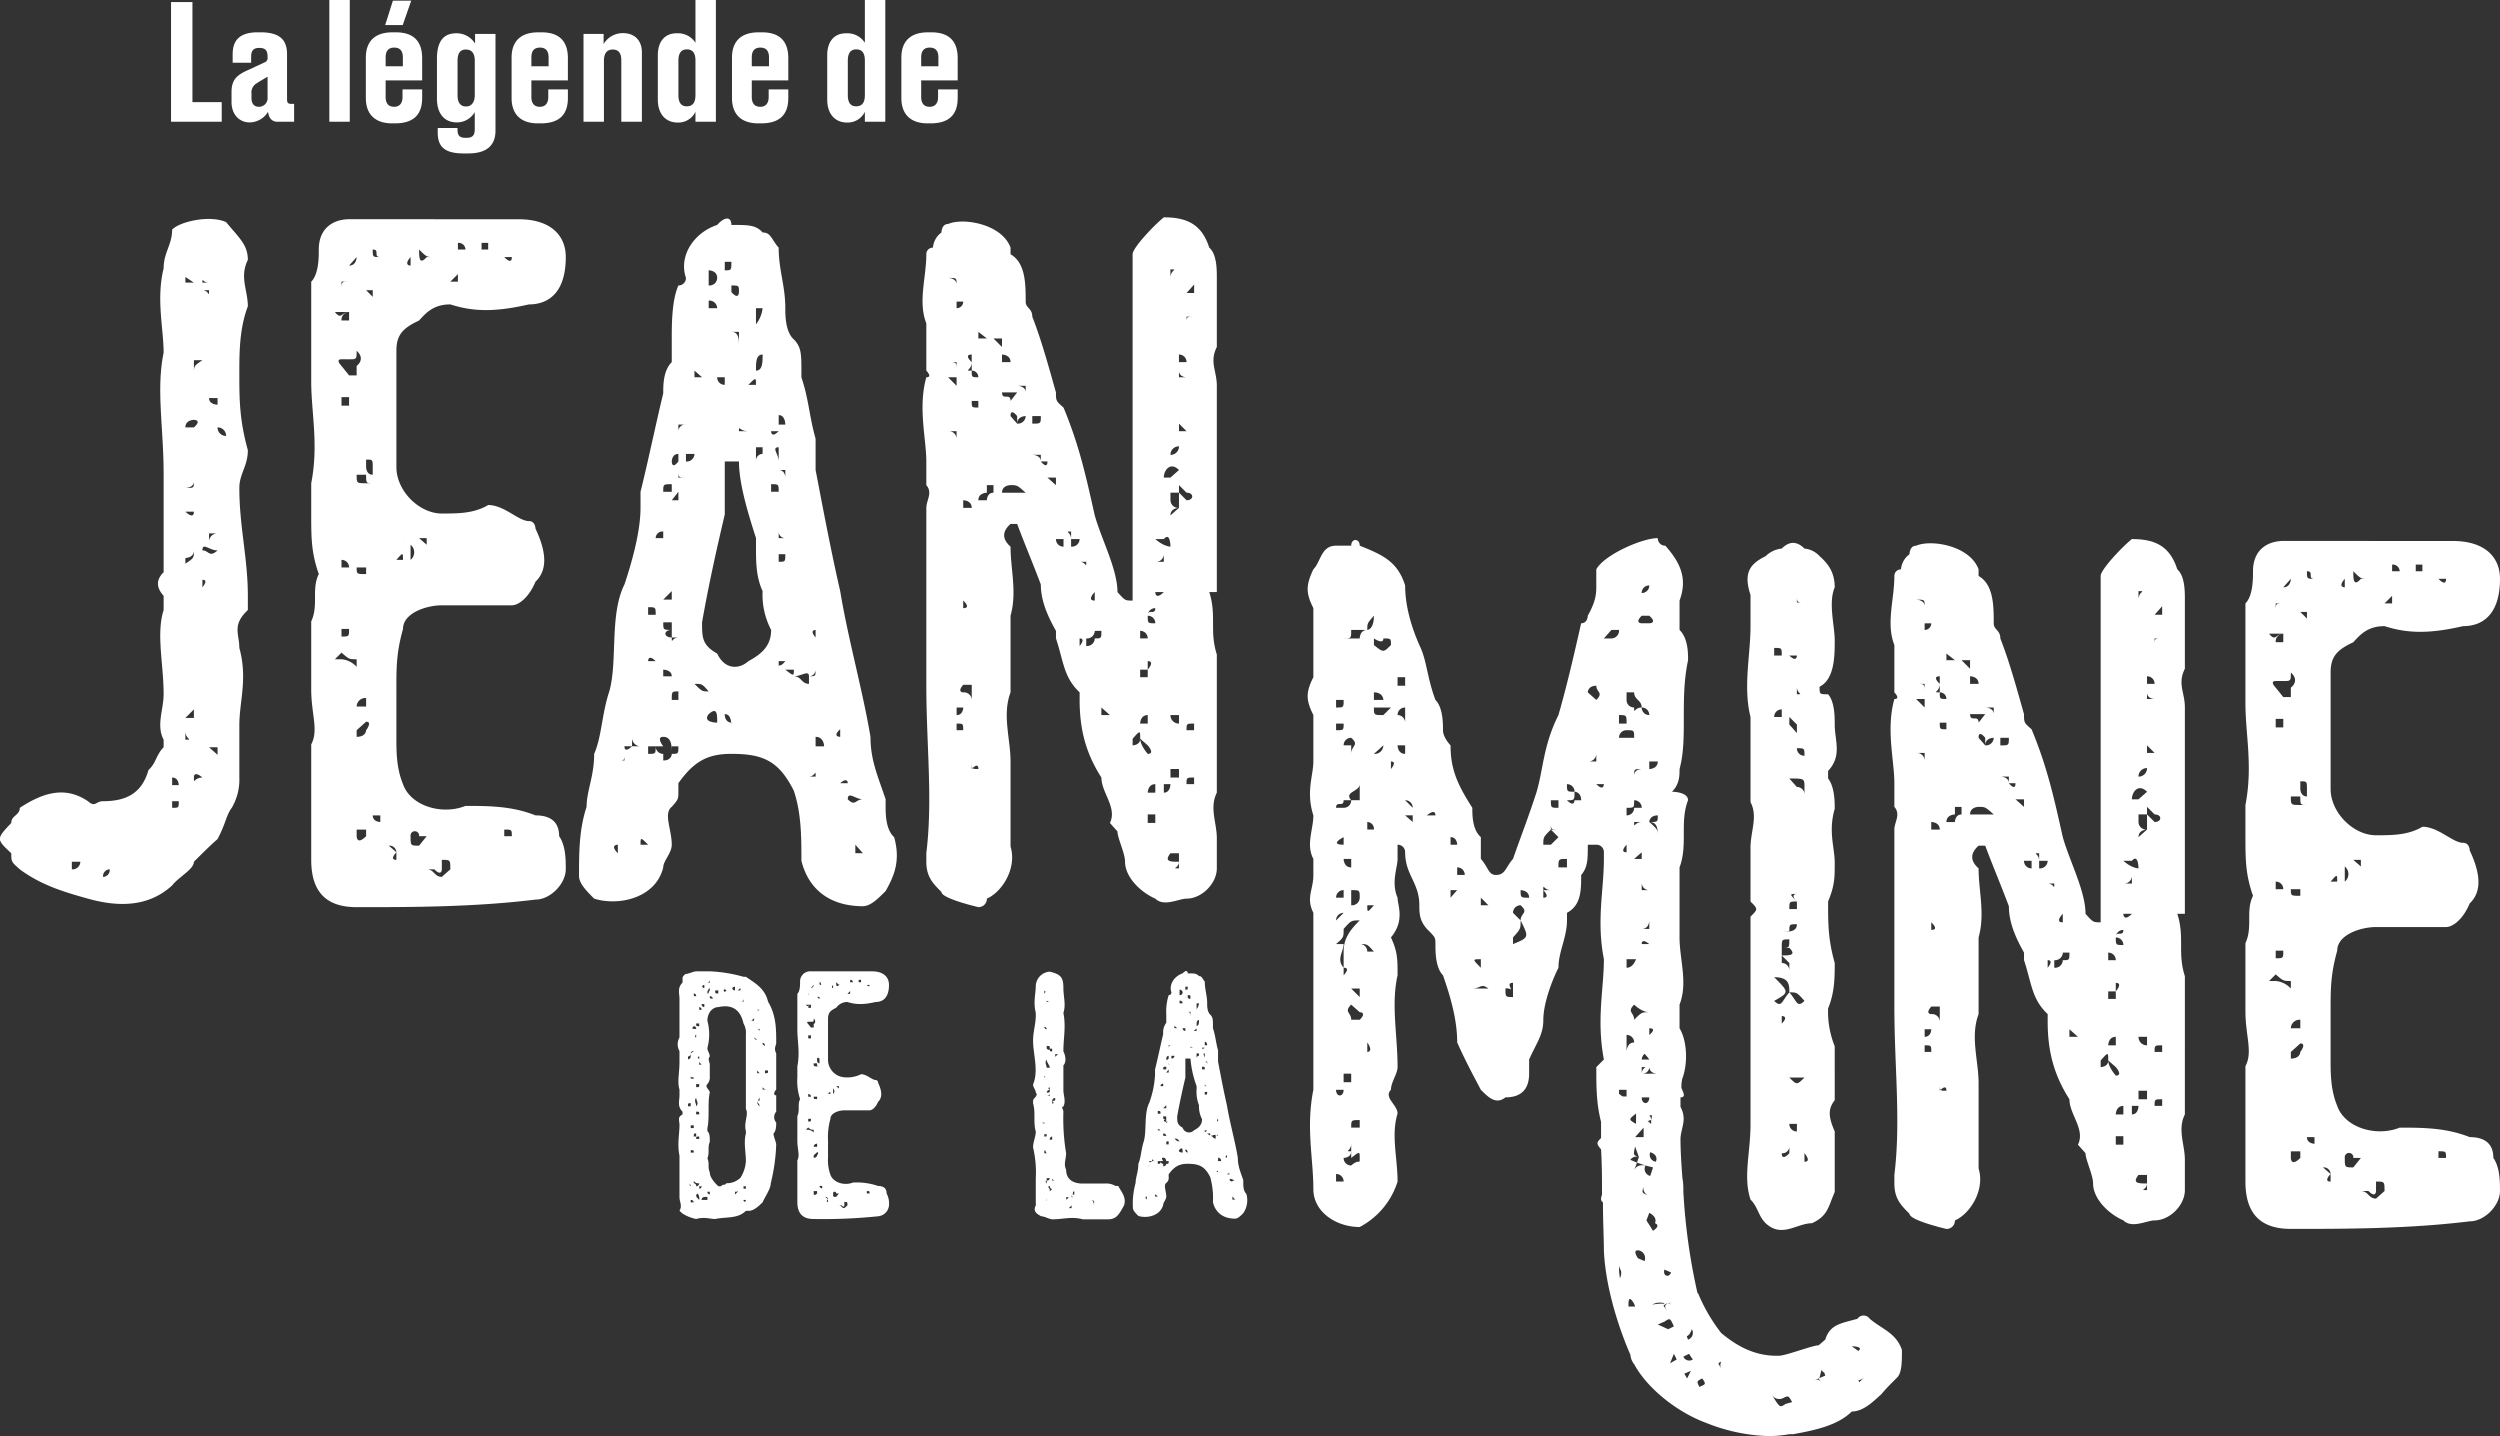 <svg xmlns="http://www.w3.org/2000/svg" width="668.781" height="384.187" viewBox="0 0 668.781 384.187">
  <rect x="0" y="0" width="668.781" height="384.187" fill="#333333" stroke="none"/>
  <defs>
    <style>
      .cls-1 {
        fill: #fff;
        fill-rule: evenodd;
      }
    </style>
  </defs>
  <path id="La_légende_de" data-name="La légende de" class="cls-1" d="M524.4,389.639a1.986,1.986,0,0,0-3.291,0c-4.556,1.266-7.341,1.519-8.606,5.569l-1.772,1.519c-1.519,0-8.1,2.531-10.379,2.785h-1.772c-5.063-.254-9.366-2.279-13.923-6.076a45.745,45.745,0,0,1-6.075-10.378,0.248,0.248,0,0,0-.253-0.254,161.592,161.592,0,0,1-3.8-27.339,16.726,16.726,0,0,0-.253-3.544c-0.253-3.543-.507-7.087-0.507-10.631,0.254-3.038,1.772-5.063,0-8.354v-2.531c1.519,0,.76-1.266.254-2.532a8.614,8.614,0,0,1,.253-2.531h0c1.519-4.05,1.265-10.126-.76-13.416V305.6c2.279-5.822,0-12.151,0-17.973V268.892c2.279-6.075,0-12.151,2.279-17.973,0-2.278-4.3-2.278-4.3-2.278,2.025-2.025,2.025-4.3,2.025-6.075,2.279-8.354,0-18.479,2.279-29.111,0-2.025,0-5.822-2.279-8.1v-7.847c2.279-6.075,0-10.379-3.8-14.682A1.983,1.983,0,0,1,467.7,180.8c-4.3,0-14.429,4.556-16.454,8.353v4.3c0,2.025,0,4.05-2.278,8.1,0,0,0,2.025-1.772,2.025-1.772,7.848-3.8,16.707-6.075,24.555-4.051,8.1-4.051,14.429-5.823,20.5-2.025,6.328-4.3,12.151-6.328,17.973-2.025,2.278-2.025,4.3-4.557,4.3-2.025,0-2.025-2.025-4.05-4.3v-5.822c-2.278-2.025-2.278-5.823-2.278-7.848-4.05-6.328-5.822-10.378-5.822-16.707,0,0-2.025-2.025-2.025-4.05,0-1.772,0-6.075-2.025-8.1-2.279-6.076-2.279-10.632-4.3-14.683-1.772-4.05-3.8-9.872-3.8-15.947-2.025-6.329-5.822-8.1-12.151-10.632,0-2.025-2.278-2.025-2.278,0h-4.05c-4.05,0-4.05,4.3-6.075,6.328-2.025,4.3-2.025,6.329,0,10.379v18.479c-2.025,4.05-2.025,6.076,0,10.126v12.4c0,3.8-2.025,8.1,0,14.428,0,3.8-2.025,7.848,0,11.645v4.3c0,4.05-2.025,6.075,0,10.126V328.38c-2.025,10.125,0,18.226,0,26.579,0,6.075,6.075,10.126,12.4,10.126a20.739,20.739,0,0,0,10.126-12.151c0-6.328-1.772-12.4,0-18.226,0-2.278-3.8-4.3-1.772-6.328,0-2.025,1.772-4.3,1.772-6.076,0-8.606-1.772-16.707,0-24.554,0-4.3,0-6.329-1.772-10.126,3.8-4.556,1.772-8.606,1.772-10.632-1.772-4.05,0-8.1,0-10.378v-3.8a1.983,1.983,0,0,1,2.025,2.025c0,6.075,3.8,8.1,3.8,14.176,0,2.025,0,4.05,2.025,6.328,2.279,2.278,2.279,2.278,2.279,4.05,0,2.025,0,6.329,2.025,8.354,2.025,5.822,3.8,11.9,3.8,17.973,2.025,4.556,4.05,8.353,6.328,12.657,2.025,2.025,4.05,4.05,6.582,2.025,4.05,0,6.328-2.025,6.328-6.329v-3.8c2.025-4.556,3.8-6.581,3.8-10.632s2.025-9.872,4.051-13.922c0-4.3,2.278-8.1,2.278-12.657v-2.025c3.8-2.025,3.8-6.076,3.8-10.126,1.772-2.025,1.772-4.3,1.772-8.1h2.278a1.983,1.983,0,0,1,2.025,2.025v1.772c0,8.353-2.025,16.454,0,26.832,0,7.848-2.025,16.2,0,26.833l-2.025,2.025c0,5.569,0,9.62,1.266,14.682v4.3c-1.266,1.265-1.266,1.519,0,3.037,0.253,4.051.253,8.1,0.253,12.151-0.253.759-.506,1.519,0.253,2.025,0,5.063.253,9.619,0.253,12.91,0.506,11.391,5.063,23.289,7.088,27.845a4.69,4.69,0,0,0,.506,1.772,3.109,3.109,0,0,0,.507.76c3.544,6.581,11.644,12.91,19.238,15.694a47.952,47.952,0,0,0,16.96,3.544,34.465,34.465,0,0,0,5.316-.506H503.9c5.569-1.013,11.9-2.278,15.694-6.075,3.291,0,6.076-3.038,7.848-4.557,1.265-1.519,2.531-2.784,4.3-4.556,1.266-1.266,1.266-4.3,1.266-7.341C531.492,393.436,527.7,392.424,524.4,389.639ZM394.291,207.633c2.025,0,2.025,0,2.025,1.771-2.025,2.026-2.025,2.026-4.556,0v-1.771S394.291,209.4,394.291,207.633Zm0,16.454H391.76v-2.026C394.291,222.061,394.291,224.087,394.291,224.087Zm-8.607-18.733h4.3c0-1.772,0-1.772,1.772-3.8,0,3.8-1.772,3.8-1.772,3.8-2.026,0-2.026,2.279-2.026,2.279h-4.3C385.684,207.633,385.684,207.633,385.684,205.354Zm-2.025,30.883a1.983,1.983,0,0,1,2.025-2.025c2.278,2.025,0,2.025,0,4.3v-2.278h-2.025Zm-2.025-12.15h2.025c0,2.025,0,2.025-2.025,2.025v-2.025Zm0,6.328h2.025c0,1.772,0,1.772-2.025,1.772v-1.772Zm2.025,20.5h2.025c-2.025-2.278,2.278-2.278,2.278-4.3v4.3h-2.278a1.983,1.983,0,0,1-2.025,2.025h-2.025C381.634,250.919,383.659,252.944,383.659,250.919Zm2.025,15.695v2.278c-2.025,0-2.025-2.278-2.025-2.278h2.025Zm-2.025-5.822v2.025C379.609,262.817,383.659,260.792,383.659,260.792Zm2.025,14.175c2.278,0,2.278,0,2.278,2.025a2.072,2.072,0,0,1-2.278,2.026v-4.051Zm-2.025,0v2.025h-2.025A1.983,1.983,0,0,1,383.659,274.967Zm0,6.076-2.025,2.025A1.983,1.983,0,0,1,383.659,281.043Zm0,4.3c2.025-2.278,2.025-2.278,4.3-2.278-2.278,2.278-4.3,4.556-4.3,8.353v4.3c2.025,0,0,2.025,0,2.025v-2.025c-2.025-2.279,0-4.3,0-6.329h-2.025C383.659,287.624,383.659,287.624,383.659,285.346Zm4.3,15.948v2.278l-2.278-2.278h2.278Zm-2.278,22.782v2.279h-2.025v-2.279h2.025Zm-2.025,4.3c0,2.025-2.025,2.025-2.025,0h2.025Zm-2.025,24.554v-2.025a1.983,1.983,0,0,1,2.025,2.025h-2.025Zm4.05-4.3a1.983,1.983,0,0,1-2.025-2.025s2.025,0,2.025-1.772c-2.025,0,0,0,0-2.025v3.8c2.278-1.772,2.278-1.772,2.278,0C387.962,348.631,387.962,346.606,385.684,348.631Zm2.278-10.126h-2.278c0-2.025,0-2.025,2.278-2.025v2.025Zm0-28.858h-2.278c0-2.025-2.025-2.025,0-4.05l2.278,2.025S389.988,307.622,387.962,309.647Zm2.026,8.607v-2.531C391.76,318.254,389.988,318.254,389.988,318.254Zm0-26.833a1.984,1.984,0,0,0-2.026-2.025c2.026,0,2.026,0,3.8,2.025h-1.772Zm0-12.4h1.772C389.988,281.043,389.988,281.043,389.988,279.018Zm0-20.251v-2.026a1.826,1.826,0,0,1,1.772,2.026h-1.772Zm1.772-20.252,2.531-2.278A2.318,2.318,0,0,1,391.76,238.515Zm2.531-10.378c-2.531,0-2.531,0-2.531-2.025h4.556Zm2.025,14.429v-2.025C398.088,240.541,396.316,242.566,396.316,242.566Zm1.772-24.555h2.025v2.278h-2.025v-2.278Zm2.025,8.1v4.3a2.072,2.072,0,0,0-2.025-2.278A1.983,1.983,0,0,1,400.113,226.112Zm-2.025,10.125h2.025v2.278C398.088,238.515,398.088,236.237,398.088,236.237Zm4.05,20.5-2.025-1.772h2.025v1.772Zm-2.025-5.822a1.983,1.983,0,0,1,2.025,2.025Zm5.822,4.05s2.279-2.025,2.279,0h-2.279Zm14.429,22.023,2.025,2.026h-2.025v-2.026Zm0,16.454v2.279C418.086,293.446,418.086,293.446,420.364,293.446Zm-8.1-32.654c1.772,0,1.772,2.025,1.772,2.025h-1.772v-2.025Zm0,16.2v-2.025h1.772Zm1.772-8.1a1.983,1.983,0,0,1,2.025,2.025h-2.025v-2.025Zm4.05,32.4c2.278,0,2.278-1.519,4.3,0h-4.3Zm10.885,0v2.278c-2.025,0-2.025,0-2.025-2.278a2.328,2.328,0,0,1,1.519.253c-0.254-.759-1.013-1.772.506-1.772v1.519Zm0-11.9v-1.772C431,285.346,431,285.346,431,283.068l-2.025-2.025A1.983,1.983,0,0,1,431,279.018c2.278,2.025,0,2.025,0,4.05C433.274,287.624,433.274,287.624,428.971,289.4ZM431,274.967s2.278,0,2.278,2.025C431,276.992,431,276.992,431,274.967Zm38.477,101.509,1.772,0.759C470.739,378.754,468.967,378.248,469.473,376.476Zm0.759,11.138L469.22,386.1l0.759-.506h0.253C469.473,386.1,469.473,386.348,470.232,387.614Zm1.013-2.278a1.522,1.522,0,0,1-1.013.253C470.486,385.589,470.992,385.336,471.245,385.336ZM467.7,260.792c0-2.025,0-2.025-2.278-4.051,0,0,0-1.772,2.278-1.772,0,1.772,0,1.772-2.278,1.772C467.7,256.741,467.7,258.767,467.7,260.792Zm-7.341,86.32a1.981,1.981,0,0,1,2.278-.76c-1.519-.506-1.519-0.506-1.012-2.784l1.012,2.784-0.506,1.519,2.278,0.76c-0.253,0-2.278-.507-3.037,1.265l0.759-2.025Zm5.063-33.414v-1.772C467.7,311.926,465.423,313.7,465.423,313.7Zm-4.05-60.754a1.983,1.983,0,0,1-2.025,2.025v-2.025c2.025,0,2.025,0,2.025-2.025a1.983,1.983,0,0,1,2.025,2.025h-2.025Zm2.025,3.8c-2.025,0-2.025,2.026-2.025,0H463.4Zm0,8.1v1.772h-2.025Zm2.025,24.554H463.4C463.4,287.624,465.423,289.4,465.423,289.4Zm-2.025-4.05c2.025,0,2.025-2.278,2.025-2.278v2.278H463.4Zm0-10.379v-2.025a1.983,1.983,0,0,0,2.025,2.025H463.4Zm-2.025-30.629c0-1.772,0-1.772,2.025-1.772C463.4,242.566,461.373,242.566,461.373,244.338Zm-4.051-10.126a1.984,1.984,0,0,1,2.026-2.025c2.025,0,2.025,0,2.025,2.025h-4.051Zm2.026,28.605v2.025C457.322,264.842,459.348,262.817,459.348,262.817Zm0,30.629h2.531c-0.506,1.266-1.266,2.279-2.531,2.279v-2.279Zm2.025,12.151s2.025,2.025,4.05,2.025c-2.025,0-2.025,0-4.05,2.025C461.373,307.622,459.348,307.622,461.373,305.6Zm4.05,14.682H463.4a2.165,2.165,0,0,1,.759-1.519A9.644,9.644,0,0,1,465.423,320.279ZM463.4,330.405h2.025C465.423,332.43,463.4,332.43,463.4,330.405Zm0.506,8.1v2.532h-2.278Zm2.025-2.025a1.935,1.935,0,0,0-.506-1.266h0.759l-0.253,1.266c0,1.772,0,.759-1.012.253C465.423,336.733,465.423,336.48,465.929,336.48Zm-4.05-1.772h0v2.785C459.6,336.227,460.107,336.227,461.879,334.708ZM463.9,354.2a2.109,2.109,0,0,0,1.519,2.531C463.4,355.972,463.4,355.972,463.9,354.2Zm0.506-5.569,2.025,0.506-0.759,2.278A1.918,1.918,0,0,1,464.41,348.631Zm1.266-3.544s2.278,0.506,1.519,2.531A1.848,1.848,0,0,1,465.676,345.087Zm-0.253-21.011H463.4V322.3c2.025,0,0,0,0,1.772a1.825,1.825,0,0,0,2.025-1.772s0,1.772,2.278,1.772h-2.278Zm0-81.51v-2.025H467.7C467.7,242.566,465.423,242.566,465.423,242.566Zm0-49.109a1.983,1.983,0,0,1-2.025,2.025A1.983,1.983,0,0,1,465.423,193.457Zm-2.025,8.1h2.025c2.278,2.025,0,2.025,0,2.025H463.4S461.373,203.582,463.4,201.557Zm-4.05,20.5h2.025c0,2.026,2.025,2.026,2.025,4.051a1.983,1.983,0,0,1,2.025,2.025,1.983,1.983,0,0,1-2.025-2.025c-2.025,0-2.025,2.025-2.025,0a1.983,1.983,0,0,1-2.025-2.025v-2.026Zm0,8.354h-2.026v-2.278C459.348,228.137,459.348,228.137,459.348,230.415ZM455.3,205.354h2.025a2.072,2.072,0,0,1-2.025,2.279h-2.025Zm-4.05,14.935c0,1.772,2.025,1.772,0,3.8l-2.278-2.026S448.969,220.289,451.247,220.289Zm-10.125,30.63v2.025c-2.026,0-2.026,0-2.026-2.025h2.026Zm-4.051,26.073v-2.025c0-2.025,0,0,2.025,0h-2.025S439.1,276.992,437.071,276.992Zm2.025-14.175h-2.025c0-2.025,0-2.025,2.025-4.05v-2.026c0,2.026,0,2.026,2.026,2.026H439.1l2.026,2.025Zm4.3,6.075h-2.278c0-2.278,0-2.278,2.278-2.278v2.278Zm2.025-17.973s0,2.025-2.025,0c2.025,0,2.025,0,2.025-2.278-2.025,0-2.025,0-2.025-2.025a1.983,1.983,0,0,1,2.025,2.025s1.772,0,1.772,2.278h-1.772Zm3.544-10.378a2.072,2.072,0,0,0,2.278-2.026v2.026h-2.278Zm2.278,6.075h2.025S453.272,248.641,451.247,246.616Zm6.329,132.138a18.1,18.1,0,0,1-.254-3.291,4.276,4.276,0,0,0,.507,1.266A2.858,2.858,0,0,1,457.576,378.754Zm1.772-48.6h-1.013a3.532,3.532,0,0,1-1.013-.76V328.38h2.026v1.772Zm0-16.454a1.983,1.983,0,0,1,2.025,2.025c-2.025,0-2.025,2.531-2.025,2.531V313.7Zm0.506,72.65c0-1.265,0-2.025.506-2.025a4,4,0,0,1,1.266,2.025h-1.772Zm4.3-12.15-1.772-.76c-1.772-2.784.506-2.025,0.506-2.025A2.119,2.119,0,0,1,464.157,374.2Zm1.266-12.91s2.278,1.012,1.519,2.784c0,0,1.772.506-.507,2.025l-1.772-2.784Zm0.759,24.554a4.167,4.167,0,0,1,2.532-.506c0.253,0,.759,0,0.759.253A15.58,15.58,0,0,0,466.182,385.842Zm1.519,5.316,1.772-.759c1.519-1.013,1.519-1.013,2.531,1.265l-1.518.76Zm3.291,10.379L472,399.005l0.76,1.519Zm4.556,4.05-0.759-1.266,1.772-.759Zm-1.012-5.822,1.519-.76,1.012,1.519A1.719,1.719,0,0,1,474.536,399.765Zm1.266-4.557c-0.76-1.772,0,0,1.012-2.784A1.9,1.9,0,0,1,475.8,395.208Zm3.037,12.657c-0.759-1.519-.759-1.519.76-2.278C480.611,407.106,480.611,407.106,478.839,407.865Zm5.063-6.328c1.519-1.013,0,0,.759,1.518Zm17.973,10.885c-1.519,1.012-1.519,1.012-3.544-2.279a2.3,2.3,0,0,0,2.784.76c1.519-.76,1.519-0.76,2.532,1.012Zm9.872-5.063c-1.012-1.772-1.012-1.772-3.037-.76l2.025-1.012,0.253-.253,0.506-2.025a2.148,2.148,0,0,0,.759.759l0.254,0.759-1.772.76Zm9.619-9.113-1.772-1.266S522.885,396.98,521.366,398.246Zm0.254,8.353-0.254-.506a2.783,2.783,0,0,0,1.519-.759Zm-29.111-81.51v12.4c0,7.847-2.025,14.175,0,20.251,2.026,2.025,2.026,4.3,4.051,6.328,4.3,4.05,8.353,0,12.4,0,4.3-2.025,4.3-4.3,6.075-8.353v-16.2c-1.772-4.051-1.772-6.076,0-8.354V316.735a24.788,24.788,0,0,1-1.772-10.125c1.772-4.3,1.772-8.354,1.772-12.151-1.772-6.328-1.772-10.379-1.772-16.454,1.772-4.3,1.772-6.328,1.772-10.379s-1.772-8.353,0-14.429c0-1.772,0-5.822-1.772-8.1v-2.025c3.8-4.05,1.772-8.1,1.772-12.4,0-2.025,0-6.075-1.772-8.1-2.278,0-2.278,0-2.278-2.025,4.05-2.026,4.05-8.354,4.05-12.4,0-3.8-1.772-10.126,0-14.176,0-4.05-1.772-6.328-4.05-8.354a6.273,6.273,0,0,0-4.051-2.025q-3.037-3.038-6.075,0a7.131,7.131,0,0,0-4.3,2.025c-4.051,2.026-6.076,4.3-4.051,10.379v8.354c0,7.847-2.025,16.2,0,24.3h0v22.782c2.026,3.8,0,7.848,0,12.151v14.429c2.026,2.025,2.026,2.025,0,4.05v43.034Zm16.455,8.353h0Zm-6.076-86.067V245.1h0c4.05,0,4.05,0,4.05,2.278V249.4h0a1.983,1.983,0,0,0-2.025-2.025v0l-2.025-2.278v2.278Zm2.025,7.848h-2.025v0h2.025Zm-4.05-34.68h0v-2.026h0v2.026h0Zm4.05,0c0,2.025,2.025,2.025,0,2.025v2.025h0v-4.05Zm0-12.4h0Zm-2.025-3.8h0Zm4.05-6.329h-2.025v-2.025h0c0,2.025,0,2.025,2.025,2.025h0Zm-2.025,131.126h2.025v2.025h0v-2.025h-2.025Zm-4.05-100.5h-2.025a1.983,1.983,0,0,1,2.025-2.025v2.025h0Zm6.075,116.7s2.026,2.278,0,2.278h0V345.34Zm0-30.63h0Zm-4.05-79.739h0Zm4.05,90.118h0c-2.025,2.025-2.025,2.025-4.05,0h4.05ZM504.913,237c2.025,0,2.025,0,2.025,2.025h0A1.983,1.983,0,0,1,504.913,237Zm-4.05,71.638s2.025,0,0,2.025h0v-2.025Zm4.05-30.63c-2.025-2.025-2.025-2.025,0-2.025h0s-2.025,0,0,2.025v2.025h-2.025C502.888,278.005,502.888,278.005,504.913,278.005Zm-2.025-49.362,2.025,2.025v2.278l-2.025-2.278h0v-2.025Zm-2.025,61.766c0-2.278,0-2.278,2.025-2.278h0c0,2.278,0,2.278-2.025,2.278h2.025c2.025,2.025,0,2.025-2.025,2.025l2.025,2.025v2.025h0a1.983,1.983,0,0,0-2.025-2.025v-4.05Zm0-4.3h2.025c0-2.025,0-2.025,2.025-2.025h0C504.913,286.105,502.888,286.105,500.863,286.105Zm2.025,16.2h0c-2.025,2.279-2.025,4.3-4.05,2.279h0c4.05-2.279,4.05-2.279,0-6.329h0c4.05,0,4.05,2.025,4.05,4.05h0c2.025,0,2.025,0,4.05,2.279h0C504.913,306.61,504.913,304.585,502.888,302.306Zm-2.025,43.034a1.825,1.825,0,0,0,2.025-1.772v1.772S500.863,347.618,500.863,345.34Zm4.05-7.847v2.025a1.983,1.983,0,0,1-2.025-2.025h2.025Zm0-125.3s0,2.025-2.025,0h2.025Zm-4.05,0h-2.025v-2.025h0C500.863,210.164,500.863,210.164,500.863,212.189Zm0,12.4v-2.025h0v2.025Zm6.075,6.075h0Zm-6.075,125.051h0Zm0-32.655h0Zm4.05-12.4h0Zm2.025-106.318h0Zm-6.075,131.125h0Zm6.075,4.051h0v0Zm-4.05-131.379h0Zm-2.025,32.908v0Zm2.025,41.008h0Zm28.1,69.107v2.278c0,4.051,1.772,5.823,4.05,8.1,0,1.772,9.872,4.05,9.872,4.05a2.232,2.232,0,0,0,2.279-2.278c4.05-1.772,8.1-8.1,6.328-13.923V326.608c0-6.076-2.278-12.4,0-18.479v-20.5c1.772-6.328,0-12.4,0-18.479q-3.417-3.037,0-6.075h1.772c2.278,6.075,4.05,10.125,6.329,16.2,0,4.3,1.771,8.353,4.05,12.4V293.7c2.025,6.075,2.025,10.378,6.328,14.429v2.025c0,8.1,1.772,14.429,5.822,20.757,0,4.05,4.3,8.1,2.279,12.151l2.025,2.278c0,1.772,2.025,5.822,2.025,8.1,0,4.051,4.05,8.1,8.1,9.873,2.279,2.278,6.329,0,8.354,0,4.05,0,8.1-4.05,8.1-8.1v-8.1c0-4.05-2.025-8.1,0-12.151V298c-2.025-6.328,0-10.379-2.025-16.707H608.7V226.112c0-4.051-2.025-6.329,0-10.379V197.254c0-2.278,0-6.329-2.025-8.1-2.025-6.328-6.075-8.1-12.15-8.1-2.279,1.772-8.354,8.1-8.354,9.872v92.649c-2.025,0-2.025,0-4.05-2.278,0-6.075-4.3-14.176-6.076-20.5-2.278-10.126-4.05-18.48-8.353-28.858-2.025-1.772-2.025-1.772-2.025-4.05-2.279-8.1-4.05-14.429-6.329-20.251,0-2.279-1.772-2.279-1.772-4.051,0-4.556,0-10.378-4.05-12.657v-1.772c-2.278-6.328-12.657-8.1-16.707-6.328-1.772,0-1.772,2.278-1.772,2.278a5.555,5.555,0,0,0-2.278,4.05,1.735,1.735,0,0,0-1.772,1.772c0,6.329-2.279,12.657,0,18.479h0v12.657s1.772,1.772,0,1.772c-2.279,8.1,0,16.454,0,22.53v6.328c1.772,2.025,0,4.05,0,6.076V306.1C530.985,322.3,532.757,336.733,530.985,351.162ZM602.623,201.3H600.6l2.025-2.278h0V201.3Zm-6.329,59.488,2.279-2.025a2.073,2.073,0,0,1-2.279-2.026v-2.025h2.279v-2.025h0l2.025,2.025c2.025,0,2.025,2.025,0,2.025h0l-2.025-2.025v4.051S596.294,258.767,596.294,260.792Zm-34.679-16.2h-2.279s2.279,0,2.279,1.772h1.771c0,2.278-1.771,0-1.771,0v-1.772Zm-16.708,14.176h0v0h-4.05v2.025h0v-4.051h0s2.278,0,2.278,2.026h1.772Zm10.379-22.53,2.278,2.025h0l-2.278-2.025h0l-1.772-2.025h0c0-2.278,1.772,0,1.772,0v2.025h0c0-2.025,2.278-2.025,2.278-2.025h0A2.072,2.072,0,0,1,555.286,236.237Zm47.337,0h0Zm0,71.892h0Zm-16.454-6.076h4.05v-2.278h0c2.025,0,0,2.278,0,2.278v2.025h-2.025v-2.025h-2.025Zm-6.075-6.328v0ZM536.807,293.7h0Zm8.1,0-1.772-2.025h0Zm12.657-41.009h0v2.025h-6.328c0-2.025,2.278-2.025,2.278-2.025,1.772,0,1.772,0,4.05,2.025v-2.025Zm-8.606-32.908h2.278v-2.025h0s2.278,0,2.278,2.025h-4.556Zm27.085,67.841h-2.278v2.025h0v-2.025h2.278Zm-36.958-65.563h0c0-2.278,0-2.278-2.278-2.278h2.278v2.278Zm14.429,1.772,1.772-1.772h0Zm42.78,0h0v2.279h0v-2.279Zm0,47.337v-2.025s-1.771,0-4.05-2.025h2.279c1.771-2.025,1.771,2.025,1.771,2.025h0v2.025Zm4.3-6.075h0Zm-63.791-18.732v-1.772h0v1.772Zm24.808-6.076h0Zm34.679-2.025h0Zm-47.336-2.025v0Zm51.64-4.3v0Zm-57.463-5.822h0v0Zm55.438-4.051c0,1.772,2.025,1.772,2.025,1.772v-1.772h0v1.772h-2.025v-1.772Zm-2.279-16.707v-1.772h0v1.772h0Zm-51.387-1.772h0Zm4.051-2.278h0Zm-1.772-2.278h0Zm0-1.772h0v-2.278h0v2.278Zm45.058,153.908h0v2.278h0v-2.278ZM540.857,194.976h0Zm57.716,139.985h0Zm-51.387-2.278h0Zm36.958-14.429v0Zm-12.151-22.529V293.7c1.772,0,0,2.025,0,2.025h1.772V293.7h0a2.072,2.072,0,0,0,2.278-2.025h1.772c0,2.025,0,2.025-1.772,2.025a2.072,2.072,0,0,1-2.278,2.025h-1.772Zm28.6-77.967h-2.025a1.983,1.983,0,0,1,2.025,2.025h-2.025v-2.025H600.6Zm-57.463,0v4.3a1.735,1.735,0,0,1,1.772,1.772v0c-1.772,0-1.772,0-1.772-1.772-2.278,0,0,0,0-2.278,0,0-2.278-2.025,0-2.025h0ZM592.244,281.3h2.279s0,2.278,1.771,2.278h0c-1.771,0-1.771-2.278-1.771-2.278-2.279,2.278-2.279,0-2.279,0h0Zm-45.058-28.6h1.772v2.025c-1.772,0-1.772,2.025-1.772,2.025h-2.279c0-2.025,2.279-2.025,2.279-2.025h0v-2.025ZM586.169,314.2h0v0Zm8.354-115.178v4.556h0v-4.556Zm4.05,152.136v2.278h0v1.772h0c-2.279,0,0,0,0-1.772-2.279,0-4.05,0-2.279-2.278h2.279Zm0-86.067h0Zm-2.279-67.841v-2.278c2.279,0,0,0,0,2.278h0Zm-57.209,1.772c0-1.772-2.278-1.772-2.278-1.772h0C539.085,197.254,539.085,197.254,539.085,199.026Zm9.873,8.607h0ZM567.69,273.2h0Zm4.3,0h1.772c0,2.026,0,0-1.772,0v0Zm16.2,18.48a1.983,1.983,0,0,1,2.025,2.025h-2.025v-2.025Zm-49.109-16.454v2.025h0v-2.025Zm63.538-67.588c-2.025,0-2.025,0-2.025,1.771h0v-1.771h2.025Zm-8.1,0h0Zm-43.287,38.73h0Zm49.362-16.2h0ZM576.043,281.3h0v2.278c-2.278,0,0-2.278,0-2.278h0Zm-36.958-28.6v2.025h0v-2.025Zm0-47.337v-1.772h1.772A1.735,1.735,0,0,1,539.085,205.354Zm5.822,71.892v2.025h0v-2.025Zm-5.822-61.513v-2.278h0v2.278Zm51.134,71.891a1.983,1.983,0,0,1,2.025-2.025c0,2.025-2.025,0-2.025,2.025h0a1.983,1.983,0,0,1,2.025,2.025C590.219,289.649,590.219,289.649,590.219,287.624Zm6.075,51.387h2.279v0h-2.279Zm-36.958-104.8h2.279c0,2.025,0,2.025-2.279,2.025v-2.025h0Zm30.883,100.749s0-2.278,2.025-2.278v2.278h-2.025Zm6.075-88.6v-1.772a2.232,2.232,0,0,1,2.279-2.279,2.232,2.232,0,0,1-2.279,2.279v1.772h0ZM569.715,267.12h2.278a2.072,2.072,0,0,1-2.278,2.025V267.12h0c0-2.025-2.025-2.025,0-2.025h0v2.025Zm28.858-30.883,2.025,2.025h-2.025v-2.025Zm-12.4,86.067h0v-1.772h0c2.025-2.278,2.025-2.278,2.025,0l2.025,1.772h0s2.025,2.279,0,2.279h0s-2.025-2.279-2.025-4.051C588.194,322.3,586.169,322.3,586.169,322.3Zm10.125,8.607v-2.278h2.279v2.278h-2.279Zm-53.159-4.3v2.025s1.772-2.025,1.772,0h0C543.135,328.633,543.135,328.633,543.135,326.608Zm55.438-77.967-2.279,2.025h-1.771C594.523,248.641,596.294,246.363,598.573,248.641Zm-55.438,61.513h0a2.072,2.072,0,0,0-2.278-2.025s-1.772,0,0-2.026h2.278v4.051Zm12.151-82.27-1.772,2.278c0-2.278-2.278,0-2.278-2.278h4.05Zm-14.429,84.295s0,2.025-1.772,2.025v-2.025h1.772Zm16.707-86.067v1.772h0c0-1.772-2.278-1.772-2.278-1.772h2.278Zm8.1,41.008h2.025v2.025h0A1.983,1.983,0,0,1,565.665,267.12Zm30.629,65.563s0,2.278-1.771,2.278v-2.278h1.771Zm-57.209-108.85v2.279l-2.278-2.279h2.278Zm1.772,61.766h0v-2.025S543.135,285.6,540.857,285.6Zm24.808-34.933v2.025h0l-2.279-2.025h2.279Zm-18.479-37.211h-2.279v-1.772Zm43.033,103.027h-2.025s0-2.278,2.025-2.278v2.278Zm4.3-43.287h-2.279a2.072,2.072,0,0,0,2.279-2.025V273.2Zm-49.616-41.261c-1.772,0-1.772,0-1.772-1.772h1.772v1.772Zm57.716,100.749H600.6c0-1.772,0-1.772,2.025-1.772v1.772Zm-14.429-1.772v-2.278h0v2.278Zm14.429-12.657H600.6c0-1.772,0-1.772,2.025-1.772v1.772Zm-63.538-1.772c1.772,0,1.772,0,1.772,1.772h-1.772v-1.772Zm5.822-74.17v0h0Zm6.329-28.857v2.278l-2.278-2.278h2.278Zm-2.278,32.908h0Zm45.565,53.412h0v0Zm-57.716-61.513h2.278v2.025A2.072,2.072,0,0,0,536.807,238.262Zm59.487,41.009h0Zm-4.05,61.512v2.279h-2.025v-2.279h2.025Zm-47.337-4.05h0Zm-1.772-67.588v2.025h0v-2.025Zm18.48-16.454h0Zm-16.708-14.429h0v0Zm0,34.933h0v0Zm-4.05,57.716h0Zm36.958-18.732,2.279,2.025h-2.279v-2.025ZM548.958,205.354h0Zm-1.772,57.716V265.1h0V263.07Zm-6.329,79.992h0Zm51.387-32.908h0Zm-14.429-8.1h0Zm-30.629-74.169h0Zm-8.1,96.7h0Zm55.438-88.346h0v-2.025h0v2.025Zm4.05-45.312h0Zm-49.615,51.387h0Zm-9.873,90.371h0Zm4.05-65.563h0Zm0-4.05h0ZM600.6,291.675h0Zm-4.3,22.529h2.279v2.278A2.231,2.231,0,0,1,596.294,314.2Zm-14.175-12.151h0Zm-38.984-55.69h0Zm0,53.412h0V298h0v1.772Zm59.488,4.3h0Zm-57.716,16.454h0Zm53.666,1.772h0Zm-12.4,8.607h0Zm2.025,0v0Zm12.4,16.2h0Zm-2.025,2.278h0ZM596.294,209.4h0v0Zm-45.058,2.279h0Zm-8.1,26.579h0Zm5.823,12.4h0Zm-4.051,2.025h0ZM600.6,287.624h0v0ZM539.085,201.3h0Zm118.722-19.745H635.025c-3.8,0-8.1,2.025-8.1,8.1,0,2.025,0,6.581-2.025,8.606h0V225.1c0,8.1,2.025,16.707,0,27.086v8.1c0,6.582,0,10.379,2.025,16.2h0c-2.025,4.05,0,8.354-2.025,12.657v18.226c0,6.582,2.025,10.885,0,14.682v30.883c0,8.354,3.8,12.657,12.151,12.657,14.429,0,31.389,0,47.843-2.025,4.05,0,8.1-4.3,8.1-8.1,0-2.531,0-6.328-1.772-8.859,0-3.8-2.278-5.569-6.328-5.569-6.329-2.532-12.657-2.532-18.732-2.532-6.329,2.532-14.682,0-16.708-5.822-1.771-4.3-1.771-8.607-1.771-12.657V307.369c0-6.075,0-9.872,1.771-16.2,0-4.3,6.329-6.328,10.379-6.328h18.732c1.772,0,4.557-2.025,6.329-6.329h0c4.05-3.8,2.025-9.872,0-14.175,0,0,0-2.026-1.772-2.026-2.785,0-6.582-4.3-10.885-4.3-3.8,2.278-8.1,2.278-12.4,2.278-6.075,0-12.15-6.075-12.15-12.4V216.745c0-4.3,1.771-6.075,6.075-8.1,2.025-2.278,4.05-4.3,8.353-4.3,6.329,2.025,12.151,2.025,21.011,0,5.822,0,9.872-3.8,9.872-12.657,0-5.822-4.05-10.126-12.657-10.126H657.807Zm0,177.7,2.025-1.772c-2.025,0-2.025-2.026-4.05-2.026v0h2.025c2.025,2.026,2.025,0,2.025,0v-2.531c2.278,0,2.278,0,2.278,2.531h0v0l-2.278,2.026Zm20.757-8.354v2.025h0v-2.025Zm-30.882-4.3h0v-1.772h0v-2.025h0v-1.772h0v3.8h0v1.772Zm-6.329-20.251h0Zm0-68.348v-2.025h0v2.025ZM633,237.5h4.051s0-2.278-2.025-2.278V233.2h0v2.025c2.025,0,2.025,2.278,2.025,2.278H633Zm4.051-14.176h-2.025L633,220.8h0v0s-1.771-1.772,0-1.772h2.026c2.025,0,2.025,0,2.025-2.279h0c2.531,2.279,0,4.051,0,4.051v2.531Zm6.328,57.209v2.279h0v-2.279h0Zm2.278-2.025v-2.025h0v2.025Zm3.8-2.025h0Zm-3.8-1.772v-2.025h0v2.025Zm18.48-2.025h0Zm-22.783-2.025h0Zm-6.328-6.328h0Zm-3.8,0L633,262.31h0Zm39.236,8.353v0Zm-29.111-5.822h0Zm-6.328-18.985h0Zm0-4.3h0Zm18.732-41.261h0Zm-4.3-1.772h0ZM633,198.266v2.279c0-2.279,0-2.279,2.026-2.279H633Zm18.48,159.225h0Zm22.782-4.557h0Zm-37.211-3.8h0Zm31.389-157.452h0ZM637.05,320.026h0v-1.772l2.531-2.278c1.772,0,0,2.278,0,2.278h0S639.581,320.026,637.05,320.026ZM633,229.149v0h2.026v2.279H633v-2.279h0Zm4.051,51.387v-2.025h0v2.025Zm12.4-13.669c0,1.772,0,1.772,2.026,1.772a2.6,2.6,0,0,1,0,4.05h-3.8c1.771-2.025,1.771-2.025,1.771,0h2.026v-4.05C649.453,268.639,649.453,268.639,649.453,266.867Zm2.026-75.182v2.278S649.453,193.963,651.479,191.685Zm-14.429,0s0,2.278-2.025,2.278h0Zm-4.051,81a1.984,1.984,0,0,1,2.026,2.025H633v-2.025Zm43.54,73.917h0v-1.772c2.025,0,2.025,0,2.025,1.772h-2.025ZM662.11,196.241h0v-2.278h0v2.278ZM633,322.051v-2.025h0v2.025Zm-1.771-115.684h3.8v2.278H633a2.072,2.072,0,0,1,2.026-2.278C633,206.367,633,208.645,631.228,206.367Zm24.554-14.682c-2.025,2.278-2.025,0-2.025-2.025h0c2.025,2.025,2.025,2.025,4.05,2.025h-2.025Zm0,75.182v1.772l-2.025-1.772h2.025Zm-14.429-14.682h-1.772c-2.531,0-2.531,0-2.531-2.278h2.531c0,2.278,0,2.278,1.772,2.278a1.825,1.825,0,0,0-1.772,2.025A1.825,1.825,0,0,1,641.353,252.185Zm-1.772,22.529h0v1.772c-2.531,0-2.531,0-2.531-1.772h2.531Zm-2.531,37.212a2.319,2.319,0,0,1,2.531-2.279v2.279H637.05Zm0,34.68h0v-1.772h2.531v1.772h0C637.05,349.137,637.05,346.606,637.05,346.606Zm4.3-156.946c2.025,0,0,2.025,2.025,2.025h0c-2.025,0-2.025,0-2.025-2.025v-1.772h0v1.772Zm6.329,161.249h0v2.025c-2.026,0,0-2.025,0-2.025l-2.026-1.772A1.826,1.826,0,0,1,647.682,350.909Zm-8.1-105.053c1.772,0,1.772,0,1.772,2.026v2.025c-1.772,0-1.772-2.025-1.772-2.025v-2.026Zm14.176,103.281c-2.278,0-2.278,0-2.278-2.531h0a1.153,1.153,0,1,1,2.278,0h2.025ZM637.05,299.269v2.025A6.273,6.273,0,0,0,633,299.269h-1.771L633,297.5h0C635.025,299.269,635.025,299.269,637.05,299.269Zm25.06-22.783h0v0Zm4.051-86.826h-2.025v-1.772A1.825,1.825,0,0,1,666.161,189.66Zm-22.783,74.676h0Zm-6.328-66.07h0v-2.025h0v2.025Zm33.414-10.378h1.772v1.772h-1.772v-1.772ZM633,303.572h0Zm45.565-111.887h0c0,2.278-2.025,0-2.025,0h2.025Zm-8.1,153.149h0v0Zm-35.439-53.666h0c0,2.025,0,2.025-2.026,2.025v-2.025h2.026Zm8.353-22.529h0Zm18.732,82.27h0Zm-27.085-68.094h0Zm37.211,66.322h0Zm-37.211,3.8h0Zm41.514,0h0Zm-22.782-3.8h0Zm-12.4-148.592v1.772l-1.772-1.772h1.772ZM633,255.982h0Zm6.582-16.454h0ZM633,284.84h0Zm4.051-2.025h0Zm-5.822-66.07v0Zm12.15,126.064h0s-2.025,0-2.025-1.772h2.025v1.772ZM657.807,189.66h0Zm-18.226,14.682h0Zm-2.531,88.851h0Zm2.531,0v0Zm-4.556,25.061h0v0ZM662.11,187.888h0v1.772h0v-1.772Zm2.026,10.378H662.11l2.026-2.025v2.025Zm-27.086,8.1v-2.025h0v2.025Zm2.531,2.278v-2.278h0v2.278Zm-2.531,49.362v0Zm22.782,8.86h0Zm-24.807,3.8v0Zm0,7.847h0Zm8.353,6.329h0ZM214.1,296.687h-3.645c-0.638,0-2.188.729-2.917,0.729-0.729.729-.729,0.729-0.729,1.458v0.82c-1.458,1.459-.82,2.917-0.82,4.284v10.389a3.71,3.71,0,0,0,0,3.645v2.916c0,3.008-.638,5.286,0,7.382v1.549c0,1.459-.638,2.917.82,4.375v0.729c-1.458.82-.82,1.458-0.82,2.916,0,2.187-.638,5.195,0,8.111v11.027c0,1.458.82,2.278,0,3.737l0.82,0.729a10.876,10.876,0,0,0,3.646,1.458c2.187-.638,3.645,0,5.1,0,3.007-.638,6.015,0,8.2-2.187h0.82c1.367,0,2.825-1.459,3.645-2.279,0.638-1.458,2.188-3.645,2.188-5.1a50.1,50.1,0,0,0,1.458-10.3c0-.729-0.729-2.187-0.729-3.008,0.729-.638.729-2.187,0.729-2.916a2.217,2.217,0,0,1,0-2.916v-4.375c-0.729,0-.729-0.729,0-1.549v-9.66c-0.729-1.458,0-2.1,0-2.825,0-3.736,0-7.382-2.187-11.027h0c-0.821-3.645-3.737-5.1-5.924-6.653H223.12A38.817,38.817,0,0,0,214.1,296.687Zm6.744,62.608h0ZM208.994,303.34v-0.729h0.821a0.657,0.657,0,0,1,.638.729c-0.638,0-.638,0-0.638-0.729h-0.821v0.729h0Zm7.382,53.677h0v0.82h0v-0.82Zm7.382-.638v0Zm-13.305-1.549v0.82a2.415,2.415,0,0,1,.82,2.187h0.638c0-.82.729-0.82,1.549-0.82v0.82h-2.187c-0.82-.82-0.82-0.82-0.82-1.458,0,0,.82,0,0-0.729v-0.82h0.82v-0.638h0.638a0.625,0.625,0,0,1-.638.638h-0.82Zm-2.188-.638h0v-0.82c0.729,0.82.729,0,.729,0.82h0l-0.729-.82v0.82Zm0.729-29.527h0c0,0.729.821,0,.821,0.729h-0.821v-0.729h0Zm17.771-18.409h0c0,0.729,0,.729.638,0.729v0.729h0v-0.729S226.765,307.714,226.765,306.256Zm1.458,13.214V320.2h0.638v0.729h0V320.2h-0.638V319.47Zm-19.229-2.278h0Zm20.688,0h0a0.7,0.7,0,0,1-.821-0.638h0a0.657,0.657,0,0,1-.638-0.729,0.691,0.691,0,0,1,.638.729h0A0.7,0.7,0,0,0,229.682,317.192Zm-3.737,25.153h0Zm-15.492-.821h0c0-.637,0-0.637.82-0.637v0.637h-0.82Zm-0.638-32.261V309.9h0v-0.638Zm18.408,29.345h0v0.82h0v-1.549h0v0.729Zm-1.458-3.645h0v-0.729h0v0.729Zm-16.95-.729v-0.729h0v0.729h0Zm0-16.222h0v0.638h0v-0.638l-0.821.638v0.82a0.714,0.714,0,0,1-.729.729V319.47a0.746,0.746,0,0,0,.729-0.82A0.7,0.7,0,0,1,209.815,318.012Zm0.638,14.764h0c0-.82-0.638-1.458,0-2.279h0.82v-0.638h0V330.5h-0.82c0,0.821.82,1.459,0,2.279h0Zm16.95-11.119h0Zm-18.409,9.661h0v0.638h0v0.82h-0.729c0-.82,0-0.82.729-0.82v-0.638Zm-0.729-4.466h0ZM222.3,302.611h0Zm-0.729-.821,0.729-.637v0.637h-0.729Zm-6.653,0v-0.637h0v0.637h0Zm-0.82-.637h0c-0.638.637-.638,0.637,0,0.637-0.638.821,0,.821-0.638,0.821h0c0-.821,0-0.821.638-0.821v-0.637Zm-1.458.637v-0.637c-0.729,0-.729-0.821,0-0.821v-0.638h0v2.1Zm5.923-.637h1.55s0.729-.821.729,0v0.637a0.657,0.657,0,0,1-.729-0.637h-1.55Zm-8.11,24.241h0v0Zm16.312-.729h0v-1.458l0.638,0.729h-0.638v0.729Zm2.1-6.653h0Zm-2.1-3.007h0a0.766,0.766,0,0,1-.82-0.638h0l0.82,0.638h0Zm-11.209,43.47h0Zm5.286-55.135h0Zm-5.924,54.5h0Zm5.195-1.458h0v0.638h0v-0.638Zm-2.279-56.685h0Zm-4.374,0h0a0.766,0.766,0,0,0,.638-0.82v0.82H213.46Zm14.763,44.018h0ZM212.64,304.8v0.638h0V304.8h0Zm-2.187,33.81h-1.459v-0.729h0.821v0.729h0.638v0Zm12.667-34.63v0.82c-0.82,0,0,0,0-.82h0Zm-9.022-.638h0a0.766,0.766,0,0,1,.82.638h0C214.1,303.978,214.1,303.978,214.1,303.34Zm2.278,0h0Zm-6.561,24.97h0v0Zm19.867,0h-1.459v-0.638h0A1.406,1.406,0,0,0,229.682,328.31Zm-0.821-13.943h0Zm-17.588-3.008c-0.82,0-.82,0-0.82-0.729h0.82v0.729Zm10.3,43.471v0.82l-0.729.729V355.65c0.729,0,.729,0,0.729-0.82h0Zm-12.577-9.66h0v-0.638h0c0.821,0,.821,0,0.821.638h-0.821ZM227.4,332.776h0a1.688,1.688,0,0,1-.638-1.458c0.638,0,0,0,.638-0.821h0v0.821h-0.638C226.765,331.956,227.4,331.956,227.4,332.776Zm-18.409,25.7h0v-0.638h0a0.767,0.767,0,0,1,.821.638h-0.821ZM227.4,329.13v0h0Zm-9.569-27.34h0s0-.637.729,0h0C217.834,302.611,217.834,301.79,217.834,301.79Zm-6.561.821h0v0Zm12.485,52.219H223.12v-0.638h0.638v0.638Zm-13.943-42.741s-0.821,0,0-.73a0.658,0.658,0,0,1,.638.73h-0.638Zm16.13,42.741h0Zm-12.485-8.111c0.638-1.549,0-3.007.638-4.374,0-1.458,0-2.279-.638-2.917v-0.82c0.638-2.825,0-6.652.638-9.478h0c0-.82-1.458-1.458-0.638-2.278a2.829,2.829,0,0,0,.638-2.187v-3.008c0-.729-0.638-1.458,0-2.187,0-.82-0.638-1.458-0.638-2.278a14.126,14.126,0,0,0,0-7.291c0-2.187,1.458-3.645,2.916-3.645,3.737-.82,5.924.729,6.744,4.374a5.02,5.02,0,0,1,.638,2.917v19.958c0.82,1.458-.638,3.645,0,5.923v0.638c-0.638,2.279,0,5.1,0,7.382a9.253,9.253,0,0,1-1.458,4.466,5.213,5.213,0,0,1-3.737,1.458c-0.729.82-.729,0-1.458,0.82h-0.729c-0.82-.82-2.278-2.278-2.278-3.736C213.46,349,214.1,348.177,213.46,346.719Zm-2.187-19.867c0,0.82,0,.82-0.82.82v-0.82h0.82Zm0,26.52a0.8,0.8,0,0,1-.82.82,0.7,0.7,0,0,0-.638-0.82v-0.638h0A1.406,1.406,0,0,0,211.273,353.372Zm2.825,3.007h0a0.691,0.691,0,0,1-.638-0.729H214.1v0.729Zm3.736,0.638h0v0h0Zm-5.923-35.36h-0.638v-0.729Zm15.492-9.568v0.82a0.766,0.766,0,0,0-.638-0.82H227.4Zm-16.13,22.874h-0.82v-0.729C211.273,334.234,211.273,334.234,211.273,334.963Zm0-15.493V320.2h0C210.453,319.47,211.273,319.47,211.273,319.47Zm1.367-14.034v0.82h0a0.746,0.746,0,0,1-.729-0.82h0.729ZM227.4,335.783h0Zm1.458-11.847v-0.729h0.821C229.682,323.936,229.682,323.936,228.861,323.936Zm-16.95-16.951h-0.638v-0.729A0.691,0.691,0,0,1,211.911,306.985Zm4.465-5.195v0.821c-0.82,0-.82,0-0.82-0.821h0.82Zm-8.111,26.52h0Zm2.188-14.763h0v0.82S209.815,314.367,210.453,313.547Zm12.667,44.29h0.638c0,0.638-.638.638-0.638,0h0Zm-11.847-48.574v0h0Zm-3.008,1.367h0Zm0.729,4.375h0Zm17.771,12.667h0Zm-18.5-5.194h0Zm3.008-17.042h0Zm-2.279,24.423h0Zm1.459-28.706h0Zm-1.459,51.581h0Zm14.126-51.581v0Zm3.645,49.3h0Zm-17.771-.73h0Zm0.821-22.874h0Zm10.3-23.512v0.638h0V303.34Zm8.748,41.192h0Zm-0.638-20.6h0v0Zm-3.007-15.493h0Zm2.187,7.382v0.729h0v-0.729Zm-19.138,8.111h0Zm0.729,30.894h0Zm16.951-45.567V309.9h-0.729Zm-15.492,30.8v0.821h-0.638C209.815,340.066,209.815,340.066,210.453,340.066Zm-0.638-40.372h0ZM227.4,337.15h0Zm-16.95,0h0Zm0-31.714h0Zm-1.459,31.714h0Zm10.3-36.818h0ZM209.815,349h0Zm7.29,9.478h0Zm1.458,1.55h0Zm6.015-56.047h0Zm0.638,3.736v-0.729h0v0.729ZM227.4,309.9v0.729h0V309.9Zm-17.588,13.306h0Zm19.046,6.652h0ZM214.1,299.694h0Zm0.82,0.638h0Zm-5.924,53.04h0Zm40.372-56.685h-8.2a2.711,2.711,0,0,0-2.917,2.916c0,0.729,0,2.37-.729,3.1h0v9.66c0,2.916.729,6.015,0,9.751v2.916a15.343,15.343,0,0,0,.729,5.833h0c-0.729,1.458,0,3.007-.729,4.557v6.561c0,2.37.729,3.919,0,5.286v11.118c0,3.008,1.367,4.557,4.375,4.557a142.01,142.01,0,0,0,17.224-.729,3.213,3.213,0,0,0,2.916-2.917,5.748,5.748,0,0,0-.638-3.189c0-1.367-.82-2-2.278-2a17.491,17.491,0,0,0-6.744-.911c-2.278.911-5.286,0-6.015-2.1a11.5,11.5,0,0,1-.638-4.556V341.98a18.486,18.486,0,0,1,.638-5.832c0-1.55,2.279-2.279,3.737-2.279h6.744c0.638,0,1.64-.729,2.278-2.278h0c1.458-1.367.729-3.554,0-5.1a0.692,0.692,0,0,0-.638-0.73c-1,0-2.369-1.549-3.919-1.549a8.341,8.341,0,0,1-4.465.82,4.718,4.718,0,0,1-4.375-4.465V309.355c0-1.55.638-2.188,2.188-2.917a3.641,3.641,0,0,1,3.007-1.549c2.278,0.729,4.374.729,7.564,0,2.1,0,3.554-1.367,3.554-4.557,0-2.1-1.458-3.645-4.556-3.645h-8.111Zm0,63.975,0.729-.637c-0.729,0-.729-0.73-1.458-0.73v0h0.729c0.729,0.73.729,0,.729,0v-0.911c0.82,0,.82,0,0.82.911h0v0l-0.82.73Zm7.473-3.007v0.729h0v-0.729Zm-11.119-1.549h0v-0.638h0v-0.729h0V354.1h0v1.367h0v0.638Zm-2.278-7.291h0Zm0-24.606V323.48h0v0.729Zm-3.007-7.382h1.458a0.779,0.779,0,0,0-.729-0.82v-0.729h0v0.729a0.779,0.779,0,0,1,.729.82h-1.458Zm1.458-5.1h-0.729l-0.729-.911h0v0s-0.638-.638,0-0.638h0.729c0.729,0,.729,0,0.729-0.82h0a0.867,0.867,0,0,1,0,1.458v0.911Zm2.278,20.6v0.82h0v-0.82h0Zm0.82-.729v-0.729h0v0.729Zm1.367-.729h0Zm-1.367-.638V329.5h0v0.729Zm6.653-.729h0Zm-8.2-.729h0Zm-2.278-2.278h0Zm-1.367,0,0.638-.73h0Zm14.125,3.007v0Zm-10.48-2.1h0Zm-2.278-6.835h0Zm0-1.549h0Zm6.744-14.855h0Zm-1.55-.638h0Zm-5.923-.82v0.82c0-.82,0-0.82.729-0.82h-0.729Zm6.652,57.323h0Zm8.2-1.641h0Zm-13.4-1.367h0Zm11.3-56.685h0Zm-11.3,46.2h0V345.9l0.911-.82c0.638,0,0,.82,0,0.82h0A0.742,0.742,0,0,1,241.893,346.537Zm-1.458-32.717v0h0.729v0.82h-0.729v-0.82h0Zm1.458,18.5v-0.729h0v0.729Zm4.465-4.921c0,0.638,0,.638.729,0.638a0.936,0.936,0,0,1,0,1.458H245.72c0.638-.729.638-0.729,0.638,0h0.729v-1.458C246.358,328.037,246.358,328.037,246.358,327.4Zm0.729-27.067v0.821S246.358,301.153,247.087,300.332Zm-5.194,0a0.78,0.78,0,0,1-.729.821h0ZM240.435,329.5a0.714,0.714,0,0,1,.729.729h-0.729V329.5Zm15.675,26.611h0v-0.638c0.729,0,.729,0,0.729.638H256.11Zm-5.2-54.133h0v-0.82h0v0.82Zm-10.48,45.293v-0.729h0v0.729ZM239.8,305.618h1.367v0.82h-0.729a0.746,0.746,0,0,1,.729-0.82C240.435,305.618,240.435,306.438,239.8,305.618Zm8.84-5.286c-0.729.821-.729,0-0.729-0.729h0c0.729,0.729.729,0.729,1.458,0.729h-0.729Zm0,27.067v0.638l-0.729-.638h0.729Zm-5.195-5.286H242.8c-0.911,0-.911,0-0.911-0.82H242.8c0,0.82,0,.82.638,0.82a0.657,0.657,0,0,0-.638.729A0.657,0.657,0,0,1,243.442,322.113Zm-0.638,8.111h0v0.638c-0.911,0-.911,0-0.911-0.638H242.8Zm-0.911,13.4a0.835,0.835,0,0,1,.911-0.821v0.821h-0.911Zm0,12.485h0v-0.638H242.8v0.638h0C241.893,357.017,241.893,356.106,241.893,356.106Zm1.549-56.5c0.729,0,0,.729.729,0.729h0c-0.729,0-.729,0-0.729-0.729v-0.638h0V299.6Zm2.278,58.052h0v0.729c-0.729,0,0-.729,0-0.729l-0.729-.638A0.657,0.657,0,0,1,245.72,357.655Zm-2.916-37.82c0.638,0,.638,0,0.638.729v0.729a0.691,0.691,0,0,1-.638-0.729v-0.729Zm5.1,37.182c-0.821,0-.821,0-0.821-0.911h0a0.415,0.415,0,1,1,.821,0h0.729Zm-6.015-17.953v0.729a2.258,2.258,0,0,0-1.458-.729H239.8l0.638-.638h0A1.536,1.536,0,0,0,241.893,339.064Zm9.022-8.2h0v0Zm1.458-31.259h-0.729v-0.638A0.657,0.657,0,0,1,252.373,299.6Zm-8.2,26.885h0ZM241.893,302.7h0v-0.729h0V302.7Zm12.029-3.737h0.638V299.6h-0.638v-0.638Zm-13.487,41.648h0Zm16.4-40.281h0c0,0.821-.729,0-0.729,0h0.729Zm-2.917,55.136h0v0Zm-12.758-19.32h0c0,0.729,0,.729-0.729.729v-0.729h0.729Zm3.007-8.111h0Zm6.744,29.618h0Zm-9.751-24.515h0Zm13.4,23.877h0Zm-13.4,1.367h0Zm14.946,0h0Zm-8.2-1.367h0Zm-4.466-53.495v0.638l-0.638-.638h0.638Zm-3.007,19.958h0Zm2.369-5.924h0Zm-2.369,16.313h0Zm1.458-.729h0Zm-2.1-23.785v0Zm4.374,45.384h0a0.691,0.691,0,0,1-.729-0.638h0.729v0.638Zm5.2-55.136h0Zm-6.562,5.286h0Zm-0.911,31.988h0Zm0.911,0v0Zm-1.64,9.022h0v0Zm9.751-46.934h0V299.6h0v-0.638Zm0.729,3.737h-0.729l0.729-.729V302.7Zm-9.751,2.916v-0.729h0v0.729Zm0.911,0.82v-0.82h0v0.82Zm-0.911,17.771v0Zm8.2,3.19h0Zm-8.931,1.367v0Zm0,2.825h0Zm3.007,2.278h0ZM316.8,363.032h3.645c2.187,0,2.916-.82,4.466-3.737,0.729-2.187-.821-3.736-1.55-5.194h-0.729a4.877,4.877,0,0,0-2.916-.638h-5.833c-3.007,0-4.465-1.458-4.465-3.737-0.729-1.458,0-2.916,0-4.374a56.56,56.56,0,0,1-.729-11.118c0-.638-0.729-1.367,0-1.367,0.729-1.549,0-2.916,0-4.466V321.84c0.729-.729.729-2.279,0-3.737,0-3.645.729-6.561,0-10.3,0.729-2.187,0-4.374,0-6.652,0-2.917-.729-3.646-3.645-4.375a3.987,3.987,0,0,0-3.737,3.645c0,2.279-.729,4.466,0,7.382v0.729c0,2.188-.729,4.375-0.729,6.653,0,3.645,1.549,8.111,0,11.756,0,0.82.729,1.458,0.729,2.187,0.82,0.821-.729,1.459-0.729,2.188v0.729c0.729,2.187,0,5.1.729,7.473,0,1.367-.729,2.825-0.729,4.283a28.945,28.945,0,0,1,.729,8.2v7.29c-0.729,1.459,0,2.188,1.458,2.917,0.82,0,2.279.82,2.917,0.82,3.007,0,5.194-.82,8.2,0H316.8Zm0.638-3.737H316.8v0h0c0-.729,0-1.367-0.82-1.367h0c1.458,0,.82.638,0.82,1.367h0.638Zm-5.1,0a0.714,0.714,0,0,0-.729-0.729h0.729v0h-0.729A0.714,0.714,0,0,1,312.337,359.3Zm-2.187-2.187c-0.729.82-.729,0.82-0.729,0h0.729Zm-3.645,0a0.8,0.8,0,0,1-.82.82v0.638h0v-0.638a0.8,0.8,0,0,0,.82-0.82h0v0Zm7.381-1.549v0Zm-8.2-10.936h0Zm0.82-35.268h0Zm-3.737,8.019h0Zm0.82,18.409h0Zm2.917-16.222h0v-0.729h0.729l-0.729.729v0Zm-0.82-8.019h0c0-.82,0-0.82-0.638-0.82h0C305.685,310.722,305.685,310.722,305.685,311.542Zm-1.459.638h0a0.625,0.625,0,0,1-.638-0.638h0a0.625,0.625,0,0,1,.638.638h0v0Zm0.821,3.007h0Zm-0.821,14.764c0.821,0,.821-0.821.821,0h-0.821V329.13a0.78,0.78,0,0,1,.821-0.729s-0.821-.638,0-0.638V328.4c0,0.729,0,.729-0.821.729v0.821Zm2.279-9.661h0Zm-0.82-11.756h0Zm-2.1-2.916h0.638v0h-0.638Zm4.375,53.677v0.73h0V359.3Zm5.923-2.187h0v-0.729h0v0.729Zm-8.2-56.685h0Zm-0.638,43.38v0Zm1.458-4.283h0Zm-3.737-1.55v-0.82h0.82c0,0.82,0,0-.82,0v0.82Zm1.458-11.756c0-.82,0-0.82-0.638-0.82v-0.638h0c0.638,0,0,0,0,.638C304.226,325.394,304.226,325.394,304.226,326.214Zm0.821-22.783v1.458h-0.821c0-.82,0,0,0.821,0v-1.458Zm-1.459,54.5c0.638,0,.638,0,0.638-0.82h0v0.82h-0.638Zm2.1-11.118v0h0Zm0.82-39h0Zm4.374,50.761h0Zm-6.653-6.561h0.821a0.7,0.7,0,0,1-.821.638v0.82h0c-0.638-.82,0-0.82,0-0.82v-0.638Zm1.459-28.707h0v0Zm0,28.707h0a0.766,0.766,0,0,0,.82.638h-0.82v-0.638Zm-0.638-19.138h0V333.6h0v-0.729h0Zm1.458,25.7h0Zm-1.458-16.859h0a0.7,0.7,0,0,1,.638-0.82v0.82h-0.638Zm5.832,14.672c0,0.729.729,0.729,0,.729h0v-0.729c0.729,0,0-.82.729-0.82v0.82h-0.729Zm-5.194-11.027h0Zm0.82-14.763c0,0.729,0,.729-0.82.729,0,0,.82.729,0,0.729v-0.729A0.746,0.746,0,0,1,306.505,330.589ZM305.047,354.1a0.766,0.766,0,0,0,.638.82l-0.638.638v-0.638S304.226,354.1,305.047,354.1Zm0-36.727h0s0,0.729-.821,0v-0.729h0c0.821,0,.821,0,0.821.729h0.638V318.1C305.047,318.1,305.047,318.1,305.047,317.374Zm-0.821,2.916v0c0,0.821.821,1.55,0.821,2.188h-0.821C304.226,321.84,303.588,321.111,304.226,320.29Zm-0.638,20.6v-0.638h0.638C304.226,340.887,304.226,340.887,303.588,340.887Zm0.638,4.465h-0.638v-0.729h0C304.226,344.623,303.588,344.623,304.226,345.352Zm3.737,11.756h0v-0.729h0v0.729Zm-2.278-27.978h0Zm-1.459,17.68h0Zm-0.638-31.623v0.729h0v-0.729Zm7.291,44.838H310.15l0.729-.73v0.73Zm-4.374-42.651v-0.729h0v0.729Zm0.729,36.089h0Zm-1.549-39.825h0Zm-2.1-10.936v-0.82h0S304.226,301.882,303.588,302.7Zm2.1,25.7v-0.638h0V328.4Zm0,19.867v0h0Zm0.82-1.458h0v0Zm12.485,8.749h0Zm-12.485-45.567h0Zm-2.917,22.055h0ZM304.226,349v0h0Zm2.279,5.1v0Zm13.943,3.007v-0.729h0v0.729Zm-0.729.82h0Zm-9.569.638h0Zm3.736,0h0Zm-8.2-53.677h0Zm43.013,6.379c0-1.549,0-2.278-.729-3.007-0.82-.729-0.82-2.37-0.82-3.007,0-2.188-.638-3.646-0.638-5.833-0.729-.82-0.729-1.458-1.549-1.458-0.638-.729-1.367-0.729-3.008-0.729,0-.82-0.638-0.82-1.367,0-2.187.729-3.736,2.916-3.007,5.1a0.714,0.714,0,0,1-.729.729,14.537,14.537,0,0,0-.638,5.2v2.187a4.231,4.231,0,0,0-.82,3.007c-0.729,3.008-1.458,6.562-2.187,9.478v1.55a26.034,26.034,0,0,1-1.55,7.381c-1.458,2.917-.638,7.382-1.458,10.3-0.729,2.188-.729,4.375-1.458,6.015,0,2.187-.729,3.554-0.729,5.1a20.733,20.733,0,0,0-.729,6.652c0,0.729.729,1.459,1.458,2.188,2.278,0.729,5.924,0,6.653-3.008,0-.638.82-1.367,0.82-2.187,0-1.458-.82-3.007,0-3.645a1.609,1.609,0,0,0,.638-1.55V351c1.549-2.187,2.916-2.825,5.1-2.825,3.008,0,4.557.638,6.015,3.554a21.021,21.021,0,0,1,.729,6.744c0.729,2.917,2.917,4.375,5.924,4.375,0.729,0,1.458-.729,2.187-1.458a6.138,6.138,0,0,0,.82-5.195c-0.82-.729-0.82-2.278-0.82-2.916v-0.729c-0.729-2.188-1.458-3.737-1.458-6.015-0.729-4.375-2.187-9.569-2.916-14.035-0.82-3.554-1.55-7.381-2.37-11.665V317.83c-0.638-2.278-.638-3.737-1.367-5.924v-0.638Zm-8.931-7.564h0ZM332.385,356.2h0Zm6.015-31.076h0Zm16.222,28.16h0v-0.729c-0.729,0-.729.729-1.458,0h0c0-.821.729,0,1.458,0v0.729Zm-21.416-3.737h0Zm-1.55-.729h-0.638c0.638,0,.638,0,0.638-0.638h0v0.638Zm1.55-1.367h-0.821s-0.729.729-.729,0h0.729v-0.911A0.835,0.835,0,0,0,333.206,347.448Zm4.374-2.278h0Zm-1.367,0h0Zm-2.278-.82h0Zm12.576,0h-0.729v0.82h0v-0.82h0.729v0Zm-1.549-36.089h0Zm0,35.36h0Zm5.1-.638h0Zm1.55-.821h0ZM340.587,308.99h0ZM334.664,340.7h0Zm15.4-.638a0.625,0.625,0,0,1-.638.638v1.458h0v-0.729c-0.729,0-.729-0.729-1.458-0.729v0.729h0V340.7c0.729,0,1.458-.638,1.458,0C350.065,340.7,350.065,340.7,350.065,340.066Zm-2.1-.82v0Zm-6.015-28.8h0Zm-2.825,0h0Zm2.187,0.82h0Zm3.646,7.382h0v0.638a0.657,0.657,0,0,0-.638.729h0V318.65h0.638Zm-5.195.638h0Zm-4.374,12.576h0Zm2.187-10.3h-0.729v-0.729h0C336.851,321.566,336.851,321.566,337.58,321.566Zm7.382-8.931H343.6c0.729-.729.729-0.729,0.729,0h0.638Zm-9.569,17.68h0Zm3.736-9.478h0Zm-2.278-3.007v0.82h0v-0.82Zm9.66,0h0v2.187h0c0-.729-0.729-1.367,0-1.367v-0.82Zm0.638,11.847h0Zm1.549,0h0v-0.729h0v-0.729h0v0.729h0v0.729Zm-8.931-15.584h0.82v0h-0.82Zm-2.187,1.459h0Zm0,11.209h0Zm-2.187-1.64h0Zm2.187-2.188h0Zm8.2-1.367h0Zm-1.458-4.465h-1.641c0-.638,0,0,0.912,0h0.729Zm-0.729-3.008h0Zm-5.2-2.187v-0.638h0l0.729,0.638H338.4Zm2.187-2.187h0Zm-9.569,47.207h0v0.82C330.2,356.926,331.018,356.926,331.018,356.926Zm21.417-1.458h0V356.2h0v-0.729h0Zm-5.286-8.931h0Zm1.549-.729v0.729h0v-0.729h0Zm-2.187-3.646h0Zm-2.187-.729h0Zm2.825-2.187c-0.638.82-.638,0-0.638,0.82v-0.82h0.638Zm-13.214,0h0s0-.729.729,0h-0.729Zm14.034-8.111v0.729h0v-0.729Zm-11.756,5.833h0.638c-0.638,0-.638.729-0.638,0-0.82,0-.82-0.729,0-0.729-0.82,0-.82,0-0.82-0.729h0.82v1.458Zm5.741-24.333h0Zm-8.748,42.1h0ZM345.782,317.1h0.729C345.782,317.83,345.782,317.1,345.782,317.1Zm2.187,16.951h0v0Zm-5.286-23.6h0v0.82h0v-0.82Zm-5.1,6.015a0.657,0.657,0,0,0-.729.638v-0.638h0.729Zm2.187-6.015h0v0Zm10.3,26.52c-0.638-.729,0-0.729,0-0.729h0v0.729ZM330.2,359.113h0v-0.638h0v0.638Zm2.187-.638h0Zm17.042-8.111h0c0.638,0,.638-0.82.638,0h-0.638Zm-2.916-21.416h0.638c0,0.729,0,.729-0.638.729h0v-0.729h0Zm4.374,22.783h0Zm-4.374-30.894h0.638v0.729h0A0.691,0.691,0,0,0,346.511,320.837Zm-7.382-6.744h0Zm9.569,16.222a0.779,0.779,0,0,1,.729.82A0.779,0.779,0,0,0,348.7,330.315Zm-0.729-6.561h0ZM343.6,342.983h0v0.638h0v-0.638Zm10.3,13.943,0.729,0.82h-0.729v-0.82Zm-22.237-6.562h0Zm20.779-2.916v-0.911s-0.82,0,0-.729v1.64h0ZM347.149,332.5h0.82v0h-0.82Zm-6.562-20.6h0.729v0.729A0.714,0.714,0,0,1,340.587,311.906Zm-5.194,21.417h0l0.82-.821v0.821h-0.82Zm0.82-11.119h0v0.729h-0.82C335.393,322.2,335.393,322.2,336.213,322.2ZM353.164,351h-0.729C353.164,350.364,353.164,351,353.164,351Zm-10.481-48.665h0v0Zm0,1.367s0,0.82-.729,0v-0.638c0.729,0,.729,0,0.729.638h0Zm3.1,19.229h0V322.2c0.729,0,.729,0,0.729.729h-0.729Zm-1.458-17.679h0.638a3.017,3.017,0,0,1-.638,1.549v-1.549Zm-2.37,40.554V345.17a0.7,0.7,0,0,1-.638-0.82h0C341.954,344.35,341.954,345.17,341.954,345.808Zm-2.187-44.2a0.779,0.779,0,0,1,.82.729,0.746,0.746,0,0,1-.82.729v-1.458Zm5.195,8.111h0c0,0.729,0,1.549-.638,1.549h0C344.324,310.448,344.324,309.719,344.962,309.719Zm-5.195,34.631c0.82-.729.82,0,0.82,0.82h0S339.129,345.17,339.767,344.35Zm-3.554,3.827h0a0.7,0.7,0,0,1-.82.638v-0.638a0.714,0.714,0,0,1-.729-0.729h0c0,0.729,0,.729-0.729.729v-0.729h1.458s-0.729-.911,0-0.911c0.82,0,.82.911,0.82,1.64v-0.729h0.638C336.851,348.177,336.851,348.177,336.213,348.177Zm8.111-19.958a9.82,9.82,0,0,0,.638,4.283,7.3,7.3,0,0,0,.82,3.737c0,1.458-.82,2.278-2.187,3.007a1.8,1.8,0,0,1-3.008-.729c-1.458-.82-1.458-1.549-1.458-3.007,0.638-3.646,1.458-7.291,2.187-10.389v-5.1h1.367a27.665,27.665,0,0,0,1.641,7.382v0.82Zm-4.557,13.943h0c-0.638,0-.638,0-1.367-0.729h0C339.129,341.433,339.129,341.433,339.767,342.162Zm2.916-33.172h0c0-.729,0-1.458-0.729-1.458h0.729v1.458Zm-5.832,10.3v0.729c-0.638.82-.638,0-0.638,0A0.691,0.691,0,0,1,336.851,319.288Zm8.111-3.736h0Zm-11.027,18.5c0.729,0,.729,0,0.729.729h-0.729v-0.729Zm2.916-10.3h-0.638l0.638-.821v0.821Zm13.214,15.492h0v0ZM337.58,319.288h0.82a0.746,0.746,0,0,1-.82.729h0v-0.729ZM336.213,340.7h-0.82v-0.638A0.766,0.766,0,0,1,336.213,340.7Zm-0.82-13.943V327.4h-0.729A0.657,0.657,0,0,1,335.393,326.761Zm17.042,18.409h0Zm-5.924-30.348h0v0Zm-9.66,28.161h-0.638c0-.821,0-0.821.638-0.821v0.821Zm-3.645-2.279h0v-0.638h0V340.7Zm13.305-25.152c0.638,0,.638.911,0.638,0.911h-0.638v-0.911Zm-13.305,20.687h0v0.729h0v-0.729Zm7.381-19.776h0Zm9.478,30.074a0.868,0.868,0,0,1,.82.911h-0.82v-0.911Zm-9.478-41.283h-0.82v-0.73A0.746,0.746,0,0,1,340.587,305.254Zm-3.736,20.687h0Zm0,3.736h0Zm11.118,10.389h0c0,0.638,0,.638-0.82,0h0.82Zm-6.653-34.812h0Zm0-3.646h0v-0.82h0.638C341.954,301.608,341.954,301.608,341.316,301.608Zm3.008,12.485h0Zm-2.37,1.459h0Zm5.195,11.847h-0.638v-0.638h0A0.625,0.625,0,0,0,347.149,327.4Zm2.278,21.416h0Zm-2.916-24.332h0v0Zm6.653,33.263h0Zm-6.653-31.805h0Zm-12.576,30.985h-0.729C333.206,356.2,333.206,356.2,333.935,356.926ZM338.4,308.99h0Zm1.367,0h0Zm3.828,0.729h0Zm2.187,30.985h0Zm7.382,13.215h0ZM336.851,332.5h0v0Zm2.916-13.852h0Zm10.3,19.047h0Zm-15.4,0h0Zm16.951,3.736V340.7h0v0.729Zm-19.23.729h0v0Zm5.195,2.188h0Zm8.931,0v0.82h0v-0.82Zm5.1,3.827v-0.729h0v0.729Zm-0.73,2.187h0Zm-7.29-44.473h0Zm-4.466,2.37h0Zm2.825,0.729h0Zm-4.374,4.465h0Zm5.1,4.375h0Zm-1.367-15.493h0Zm-4.465,28.8h0Zm0.729,7.382h0Zm2.187-33.263v0.637h0v-0.637Zm14.855,51.672h0ZM90.52,118.78c0-4.3-2.278-7.848,0-12.4,0-4.05-2.278-5.822-5.822-10.126-4.556-2.025-12.657,0-14.429,2.025,0,4.051-2.278,6.076-2.278,10.379-2.025,8.1,0,16.2,0,22.529-2.025,9.873,0,20,0,32.4v26.326c-2.025,2.026-2.025,4.051,0,6.329v3.8c-2.025,6.329,0,14.429,0,22.529,0,4.051-2.025,8.354,0,12.151v2.025c-2.025,2.025-2.025,4.3-4.05,6.075-1.772,6.329-6.075,8.354-12.151,8.354-2.025,0-2.025,1.772-4.05,0-6.328-4.3-12.4-2.025-18.226,1.772,0,2.025-2.278,2.025-2.278,4.05-4.05,4.3-4.05,4.3,0,8.1,0,2.278,0,2.278,2.278,4.3,5.822,4.3,11.9,6.075,18.226,7.847,8.1,2.279,16.2,2.279,22.529-3.544,1.772-2.278,5.822-4.3,5.822-6.328,2.278-2.278,4.05-4.05,6.328-6.075,2.278-4.3,2.278-6.329,3.8-8.354a14.854,14.854,0,0,0,2.025-8.1V230.92c0-6.582,2.278-12.4,0-20.757,0-3.8-2.025-6.076,2.278-10.126v-3.8c0-10.126-2.278-18.479-2.278-28.858,0-3.8,2.278-5.822,2.278-10.125-2.278-8.1-2.278-13.923-2.278-20.251C88.241,131.183,88.241,124.855,90.52,118.78ZM63.94,261.3h0Zm-22.529,0h0l2.025-2.026h0Zm24.554-4.3h0v-2.025h0v2.025Zm7.847-7.847h0v-2.278h0v2.278Zm4.557-79.486h0ZM80.141,228.9h0Zm-4.05-102.268h0Zm6.328,91.889h0Zm-6.328-6.328h0Zm4.05-81h0Zm-4.05,78.98h0Zm4.05,0h0Zm-4.05-3.8v2.025h0v-2.025h0Zm4.05-51.134h0Zm-1.772-20.5h0Zm4.05,4.3v0Zm-8.607,50.88h0Zm6.329-2.278h0Zm-1.772-5.822h0Zm-4.556-73.157h0Zm2.278,65.057h0c0,2.278-2.278,0-2.278,0v-2.279h0v2.279h2.278Zm0-8.1h0c0,1.772,0,1.772-2.278,1.772h0S76.091,167.382,76.091,165.61ZM39.639,265.094v0Zm18.226,0h0Zm10.126-5.823h0Zm10.379-14.428h0v0c-2.278,0-2.278,2.025-2.278,0h0C76.091,242.817,78.369,244.843,78.369,244.843Zm1.772-38.477h0Zm-1.772-12.4h0v-2.025C80.141,191.937,78.369,193.962,78.369,193.962Zm1.772,2.278v2.025h0V196.24h0Zm0-69.613v0h0Zm-4.05,99.99h0V228.9H73.812ZM73.812,110.932l2.278,1.519H73.812v-1.519Zm6.329,50.628h0Zm-4.05-40.755h0v0Zm6.328,30.376h0A2.232,2.232,0,0,1,84.7,153.46a2.232,2.232,0,0,1-2.278-2.279h0v0Zm-2.278,30.63h0v-2.278h2.278A2.231,2.231,0,0,0,80.141,181.811ZM35.335,263.322v0h0Zm44.806-91.89h0Zm-6.329,61.007h0c0,2.278,2.278,2.278,0,2.278h0v-2.278ZM51.789,263.322h0Zm1.772,6.075h0a1.825,1.825,0,0,1-1.772,2.025A1.825,1.825,0,0,1,53.561,269.4ZM76.091,137.006h0v-3.8h2.278C76.091,134.727,76.091,134.727,76.091,137.006Zm2.278-22.53v-2.025h0c0-1.519,0,0,1.772,0H78.369v2.025h1.772C80.141,116.754,80.141,114.476,78.369,114.476Zm1.772,34.68h0v4.3h0v-4.3h0v0Zm-4.05,34.933c0,2.025,0,2.025-2.278,3.544v-1.519s2.278,0,2.278-2.025h2.278c0-2.278,1.772,0,4.05,0h0c-2.278,2.025-2.278,0-4.05,0H76.091Zm0-32.908H73.812c0-2.025,2.278-2.025,2.278-2.025S78.369,149.156,76.091,151.181Zm-4.05,99.99c0,1.772,0,1.772-1.772,1.772v-1.772H72.04ZM82.419,143.334h0v1.772s-2.278,0-2.278-1.772h2.278ZM70.269,244.843c1.772,0,1.772,2.025,1.772,2.025H70.269v-2.025Zm12.151-8.1v2.025l-2.278-2.025h2.278ZM43.436,269.4v-2.025h2.278A2.072,2.072,0,0,1,43.436,269.4Zm18.732-8.1h0Zm17.973-12.151h0Zm0-73.157h0Zm2.278,13.922h0v2.026h0v-2.026Zm-4.05-67.334h0Zm0,114.165h0ZM76.091,122.577h0ZM65.965,265.094h0v0Zm-18.226-3.8h0Zm34.68-63.032h0ZM65.965,251.171h0Zm14.176-36.7h0Zm0,20.251h0Zm-6.329,8.1h0ZM72.04,114.476h0Zm10.379,6.329h0Zm-2.278,81.257h0Zm-17.973,65.31h0ZM140.386,95.491H117.6c-3.8,0-8.1,2.025-8.1,8.1,0,2.025,0,6.582-2.025,8.607h0v26.833c0,8.1,2.025,16.707,0,27.085v8.1c0,6.582,0,10.379,2.025,16.2h0c-2.025,4.05,0,8.353-2.025,12.657V221.3c0,6.581,2.025,10.885,0,14.682v30.883c0,8.353,3.8,12.657,12.15,12.657,14.429,0,31.39,0,47.844-2.026,4.05,0,8.1-4.3,8.1-8.1,0-2.531,0-6.328-1.772-8.86,0-3.8-2.278-5.569-6.328-5.569-6.329-2.531-12.657-2.531-18.733-2.531-6.328,2.531-14.682,0-16.707-5.822-1.772-4.3-1.772-8.607-1.772-12.657V221.3c0-6.076,0-9.873,1.772-16.2,0-4.3,6.329-6.329,10.379-6.329h18.732c1.772,0,4.557-2.025,6.329-6.328h0c4.05-3.8,2.025-9.873,0-14.176,0,0,0-2.025-1.772-2.025-2.785,0-6.582-4.3-10.885-4.3-3.8,2.278-8.1,2.278-12.4,2.278-6.076,0-12.151-6.075-12.151-12.4V130.677c0-4.3,1.772-6.075,6.075-8.1,2.026-2.279,4.051-4.3,8.354-4.3,6.329,2.025,12.151,2.025,21.011,0,5.822,0,9.872-3.8,9.872-12.657,0-5.822-4.05-10.125-12.657-10.125H140.386Zm0,177.7,2.025-1.772c-2.025,0-2.025-2.025-4.05-2.025v0h2.025c2.025,2.025,2.025,0,2.025,0v-2.531c2.278,0,2.278,0,2.278,2.531h0v0l-2.278,2.025Zm20.757-8.353v2.025h0v-2.025Zm-30.883-4.3h0v-1.772h0V256.74h0v-1.772h0v3.8h0v1.772Zm-6.328-20.251h0Zm0-68.347v-2.025h0v2.025Zm-8.354-20.5h4.05s0-2.278-2.025-2.278v-2.025h0v2.025c2.025,0,2.025,2.278,2.025,2.278h-4.05Zm4.05-14.175H117.6l-2.025-2.532h0v0s-1.772-1.772,0-1.772H117.6c2.025,0,2.025,0,2.025-2.278h0c2.532,2.278,0,4.05,0,4.05v2.532Zm6.329,57.209v2.278h0v-2.278h0Zm2.278-2.025v-2.025h0v2.025Zm3.8-2.025h0Zm-3.8-1.772v-2.025h0v2.025Zm18.479-2.025h0ZM123.932,184.6h0Zm-6.329-6.329h0Zm-3.8,0,1.772-2.025h0Zm39.237,8.354v0ZM123.932,180.8h0ZM117.6,161.813h0Zm0-4.3h0Zm18.732-41.262h0Zm-4.3-1.772h0ZM115.578,112.2v2.278c0-2.278,0-2.278,2.025-2.278h-2.025Zm18.479,159.224h0Zm22.783-4.556h0Zm-37.212-3.8h0Zm31.39-157.453h0Zm-31.39,128.342h0v-1.772l2.532-2.279c1.772,0,0,2.279,0,2.279h0S122.16,233.958,119.628,233.958Zm-4.05-90.877v0H117.6v2.278h-2.025v-2.278h0Zm4.05,51.387v-2.025h0v2.025Zm12.4-13.669c0,1.771,0,1.771,2.025,1.771a2.6,2.6,0,0,1,0,4.051h-3.8c1.772-2.025,1.772-2.025,1.772,0h2.025V182.57C132.032,182.57,132.032,182.57,132.032,180.8Zm2.025-75.183V107.9S132.032,107.9,134.057,105.616Zm-14.429,0s0,2.279-2.025,2.279h0Zm-4.05,81.005a1.983,1.983,0,0,1,2.025,2.025h-2.025v-2.025Zm43.54,73.916h0v-1.772c2.025,0,2.025,0,2.025,1.772h-2.025ZM144.689,110.173h0V107.9h0v2.278Zm-29.111,125.81v-2.025h0v2.025ZM113.806,120.3h3.8v2.279h-2.025A2.072,2.072,0,0,1,117.6,120.3C115.578,120.3,115.578,122.577,113.806,120.3Zm24.555-14.682c-2.026,2.279-2.026,0-2.026-2.025h0c2.026,2.025,2.026,2.025,4.051,2.025h-2.025Zm0,75.183v1.771l-2.026-1.771h2.026Zm-14.429-14.683H122.16c-2.532,0-2.532,0-2.532-2.278h2.532c0,2.278,0,2.278,1.772,2.278a1.826,1.826,0,0,0-1.772,2.026A1.826,1.826,0,0,1,123.932,166.116Zm-1.772,22.53h0v1.772c-2.532,0-2.532,0-2.532-1.772h2.532Zm-2.532,37.211a2.319,2.319,0,0,1,2.532-2.278v2.278h-2.532Zm0,34.68h0v-1.772h2.532v1.772h0C119.628,263.069,119.628,260.537,119.628,260.537Zm4.3-156.946c2.025,0,0,2.025,2.025,2.025h0c-2.025,0-2.025,0-2.025-2.025v-1.772h0v1.772Zm6.328,161.25h0v2.025c-2.025,0,0-2.025,0-2.025l-2.025-1.772A1.825,1.825,0,0,1,130.26,264.841Zm-8.1-105.053c1.772,0,1.772,0,1.772,2.025v2.025c-1.772,0-1.772-2.025-1.772-2.025v-2.025Zm14.175,103.281c-2.278,0-2.278,0-2.278-2.532h0a1.153,1.153,0,1,1,2.278,0h2.026ZM119.628,213.2v2.025a6.272,6.272,0,0,0-4.05-2.025h-1.772l1.772-1.772h0C117.6,213.2,117.6,213.2,119.628,213.2Zm25.061-22.782h0v0Zm4.05-86.827h-2.025v-1.772A1.825,1.825,0,0,1,148.739,103.591Zm-22.782,74.676h0ZM119.628,112.2h0v-2.025h0V112.2Zm33.415-10.379h1.772v1.772h-1.772v-1.772ZM115.578,217.5h0Zm45.565-111.888h0c0,2.279-2.025,0-2.025,0h2.025Zm-8.1,153.149h0v0ZM117.6,205.1h0c0,2.025,0,2.025-2.025,2.025V205.1H117.6Zm8.354-22.53h0Zm18.732,82.271h0ZM117.6,196.746h0Zm37.212,66.323h0Zm-37.212,3.8h0Zm41.515,0h0Zm-22.783-3.8h0Zm-12.4-148.593v1.772l-1.772-1.772h1.772Zm-8.354,55.438h0Zm6.582-16.454h0Zm-6.582,45.311h0Zm4.05-2.025h0Zm-5.822-66.069v0ZM125.957,256.74h0s-2.025,0-2.025-1.772h2.025v1.772Zm14.429-153.149h0ZM122.16,118.273h0Zm-2.532,88.852h0Zm2.532,0v0ZM117.6,232.186h0v0Zm27.086-130.367h0v1.772h0v-1.772Zm2.025,10.379h-2.025l2.025-2.025V112.2Zm-27.086,8.1v-2.025h0V120.3Zm2.532,2.279V120.3h0v2.279Zm-2.532,49.362v0Zm22.783,8.86h0ZM117.6,184.6v0Zm0,7.847h0Zm8.354,6.328h0Zm112.648-62.778c0-4.3,0-6.328-2.025-8.354-2.279-2.025-2.279-6.581-2.279-8.353,0-6.075-1.772-10.126-1.772-16.2-2.025-2.278-2.025-4.05-4.3-4.05-1.772-2.025-3.8-2.025-8.354-2.025,0-2.278-1.772-2.278-3.8,0-6.075,2.025-10.378,8.1-8.353,14.175a1.984,1.984,0,0,1-2.025,2.026c-1.772,4.05-1.772,10.378-1.772,14.428v6.076c-2.279,2.278-2.279,6.075-2.279,8.353-2.025,8.354-4.05,18.226-6.075,26.327v4.3c0,6.329-2.278,14.429-4.3,20.5-4.051,8.1-1.772,20.5-4.051,28.6-2.025,6.075-2.025,12.151-4.05,16.707,0,6.075-2.025,9.873-2.025,14.176-2.025,6.075-2.025,12.4-2.025,18.479,0,2.025,2.025,4.05,4.05,6.075,6.329,2.025,16.454,0,18.479-8.353,0-1.772,2.279-3.8,2.279-6.076,0-4.05-2.279-8.353,0-10.125,1.772-2.025,1.772-2.025,1.772-4.3v-2.026c4.3-6.075,8.1-7.847,14.175-7.847,8.354,0,12.657,1.772,16.708,9.873,2.025,6.075,2.025,12.4,2.025,18.732,2.025,8.1,8.1,12.15,16.454,12.15,2.025,0,4.05-2.025,6.075-4.05,2.278-4.05,4.05-8.1,2.278-14.429-2.278-2.025-2.278-6.328-2.278-8.1v-2.025c-2.025-6.076-4.05-10.379-4.05-16.707-2.025-12.151-6.076-26.58-8.1-38.984-2.278-9.872-4.3-20.5-6.581-32.4v-8.354c-1.772-6.329-1.772-10.379-3.8-16.454v-1.772ZM213.8,114.982h0Zm-20.5,145.808h0ZM210,174.47h0Zm45.059,78.22h0v-2.025c-2.025,0-2.025,2.025-4.051,0h0c0-2.278,2.026,0,4.051,0v2.025Zm-59.488-10.379h0Zm-4.3-2.025H189.5c1.772,0,1.772,0,1.772-1.772h0v1.772Zm4.3-3.8h-2.278s-2.025,2.025-2.025,0h2.025v-2.531A2.318,2.318,0,0,0,195.571,236.489Zm12.151-6.328h0Zm-3.8,0h0Zm-6.329-2.279h0Zm34.933,0H230.5v2.279h0v-2.279h2.025v0Zm-4.3-100.243h0Zm0,98.218h0Zm14.176-1.772h0Zm4.3-2.278h0Zm-30.63-92.142h0Zm-16.454,88.092h0Zm42.781-1.772a1.735,1.735,0,0,1-1.772,1.772v4.05h0v-2.025c-2.025,0-2.025-2.025-4.05-2.025v2.025h0v-2.025c2.025,0,4.05-1.772,4.05,0C242.4,217.757,242.4,217.757,242.4,215.985Zm-5.822-2.278v0Zm-16.708-79.992h0Zm-7.847,0h0Zm6.075,2.278h0Zm10.126,20.5h0v1.772a1.825,1.825,0,0,0-1.772,2.025h0v-3.8h1.772ZM213.8,158.269h0ZM201.646,193.2h0Zm6.076-28.6H205.7v-2.025h0C205.7,164.6,205.7,164.6,207.722,164.6Zm20.5-24.808h-3.8c2.025-2.025,2.025-2.025,2.025,0h1.772ZM201.646,188.9h0Zm10.379-26.326h0Zm-6.328-8.354V156.5h0v-2.278Zm26.832,0h0v6.075h0c0-2.025-2.025-3.8,0-3.8v-2.278Zm1.772,32.908h0Zm4.3,0h0V185.1h0v-2.025h0V185.1h0v2.025ZM213.8,143.84h2.278v0H213.8Zm-6.075,4.05h0Zm0,31.137h0Zm-6.076-4.557h0Zm6.076-6.075h0Zm22.782-3.8h0Zm-4.05-12.4H221.9c0-1.772,0,0,2.532,0h2.025Zm-2.025-8.354h0ZM210,137.765v-1.772h0l2.025,1.772H210Zm6.075-6.075h0ZM189.5,262.815h0v2.279C187.217,262.815,189.5,262.815,189.5,262.815Zm59.487-4.05h0v2.025h0v-2.025h0ZM234.3,233.958h0Zm4.3-2.026v2.026h0v-2.026h0Zm-6.076-10.125h0Zm-6.075-2.025h0Zm7.847-6.075c-1.772,2.278-1.772,0-1.772,2.278v-2.278H234.3Zm-36.7,0h0s0-2.026,2.025,0H197.6Zm38.984-22.53V193.2h0v-2.025Zm-32.655,16.2H205.7c-1.772,0-1.772,2.025-1.772,0-2.279,0-2.279-2.025,0-2.025-2.279,0-2.279,0-2.279-2.025h2.279v4.05Zm15.947-67.588h0Zm-24.3,116.95h0ZM230.5,152.194h2.025C230.5,154.219,230.5,152.194,230.5,152.194Zm6.076,47.084h0v0ZM221.9,133.715h0v2.278h0v-2.278Zm-14.175,16.707a1.825,1.825,0,0,0-2.025,1.772v-1.772h2.025Zm6.075-16.707h0v0Zm28.6,73.663c-1.772-2.025,0-2.025,0-2.025h0v2.025Zm-55.185,61.513h0v-1.772h0v1.772Zm6.076-1.772h0Zm47.337-22.53h0c1.772,0,1.772-2.278,1.772,0H240.63Zm-8.1-59.487H234.3c0,2.025,0,2.025-1.772,2.025h0V185.1h0Zm12.151,63.285h0Zm-12.151-85.814H234.3V164.6h0S234.3,162.573,232.529,162.573Zm-20.5-18.733h0Zm26.58,45.059c2.025,0,2.025,2.278,2.025,2.278S240.63,188.9,238.605,188.9Zm-2.025-18.226h0Zm-12.151,53.412h0v1.772h0v-1.772Zm28.6,38.73,2.025,2.279h-2.025v-2.279Zm-61.766-18.226h0Zm57.715-8.1v-2.531s-2.278,0,0-2.026v4.557h0ZM234.3,194.974h2.279v0H234.3Zm-18.226-57.209H218.1v2.025A1.983,1.983,0,0,1,216.075,137.765Zm-14.429,59.488h0l2.279-2.279v2.279h-2.279Zm2.279-30.883h0V168.4h-2.279C201.646,166.37,201.646,166.37,203.925,166.37Zm47.083,79.991h-2.025C251.008,244.589,251.008,246.361,251.008,246.361ZM221.9,111.185h0v0Zm0,3.8s0,2.279-2.025,0v-1.771c2.025,0,2.025,0,2.025,1.771h0ZM230.5,168.4h0V166.37c2.025,0,2.025,0,2.025,2.025H230.5Zm-4.05-49.109h1.772a8.375,8.375,0,0,1-1.772,4.3v-4.3Zm-6.582,112.646v-1.771s-1.772,0-1.772-2.279h0C219.872,227.882,219.872,230.161,219.872,231.932ZM213.8,109.16s2.278,0,2.278,2.025a2.072,2.072,0,0,1-2.278,2.026V109.16Zm14.429,22.53h0c0,2.025,0,4.3-1.772,4.3h0C226.454,133.715,226.454,131.69,228.226,131.69ZM213.8,227.882c2.278-2.025,2.278,0,2.278,2.279h0S212.025,230.161,213.8,227.882Zm-9.872,10.632h0s0,1.772-2.279,1.772v-1.772a1.983,1.983,0,0,1-2.025-2.025h0c0,2.025,0,2.025-2.025,2.025v-2.025h4.05s-2.025-2.531,0-2.531c2.279,0,2.279,2.531,2.279,4.556v-2.025H205.7C205.7,238.514,205.7,238.514,203.925,238.514Zm22.529-55.437c0,4.05,0,8.1,1.772,11.9a20.259,20.259,0,0,0,2.278,10.379c0,4.05-2.278,6.328-6.075,8.354-2.532,2.278-6.329,2.278-8.354-2.026-4.05-2.278-4.05-4.3-4.05-8.353,1.772-10.126,4.05-20.251,6.075-28.858V160.294h3.8c0,6.076,2.532,14.176,4.557,20.5v2.278ZM213.8,221.807h0c-1.772,0-1.772,0-3.8-2.025h0C212.025,219.782,212.025,219.782,213.8,221.807Zm8.1-92.142h0c0-2.026,0-4.051-2.025-4.051H221.9v4.051Zm-16.2,28.6v2.025c-1.772,2.279-1.772,0-1.772,0S203.925,158.269,205.7,158.269Zm22.529-10.379h0ZM197.6,199.278c2.025,0,2.025,0,2.025,2.025H197.6v-2.025Zm8.1-28.6h-1.772L205.7,168.4v2.278Zm36.7,43.034h0v0Zm-34.68-55.438H210a2.072,2.072,0,0,1-2.278,2.025h0v-2.025Zm-3.8,59.488h-2.279v-1.772S203.925,215.985,203.925,217.757Zm-2.279-38.73V180.8h-2.025A1.825,1.825,0,0,1,201.646,179.027Zm47.337,51.134h0Zm-16.454-84.3h0v0ZM205.7,224.085h-1.772c0-2.278,0-2.278,1.772-2.278v2.278Zm-10.126-6.328h0v-1.772h0v1.772Zm36.958-69.867c1.772,0,1.772,2.532,1.772,2.532h-1.772V147.89Zm-36.958,57.463h0v2.025h0v-2.025Zm20.5-54.931h0ZM242.4,233.958c2.278,0,2.278,2.531,2.278,2.531H242.4v-2.531ZM216.075,119.286H213.8v-2.025A2.072,2.072,0,0,1,216.075,119.286ZM205.7,176.748h0Zm0,10.379h0Zm30.883,28.858h0c0,1.772,0,1.772-2.279,0h2.279Zm-18.48-96.7h0Zm0-10.126h0v-2.278h1.772C219.872,109.16,219.872,109.16,218.1,109.16Zm8.354,34.68h0Zm-6.582,4.05h0ZM234.3,180.8h-1.772v-1.772h0A1.735,1.735,0,0,0,234.3,180.8Zm6.329,59.487h0Zm-8.1-67.588h0v0Zm18.479,92.4h0Zm-18.479-88.346h0ZM197.6,262.815h-2.025C195.571,260.79,195.571,260.79,197.6,262.815ZM210,129.665h0Zm3.8,0h0Zm10.632,2.025h0Zm6.075,86.067h0Zm20.5,36.7h0ZM205.7,194.974h0v0Zm8.1-38.477h0ZM242.4,209.4h0Zm-42.781,0h0Zm47.084,10.379v-2.025h0v2.025Zm-53.412,2.025h0v0Zm14.429,6.075h0Zm24.807,0v2.279h0v-2.279Zm14.176,10.632v-2.025h0v2.025Zm-2.025,6.075h0ZM224.429,121.058h0Zm-12.4,6.581h0Zm7.847,2.026h0Zm-12.15,12.4h0ZM221.9,154.219h0Zm-3.8-43.034h0Zm-12.4,79.992h0Zm2.025,20.5h0Zm6.075-92.4v1.772h0v-1.772Zm41.262,143.529h0Zm16.961,2.279v2.278c0,4.05,1.772,5.822,4.05,8.1,0,1.772,9.873,4.051,9.873,4.051a2.231,2.231,0,0,0,2.278-2.279c4.05-1.772,8.1-8.1,6.328-13.922V240.539c0-6.075-2.278-12.4,0-18.479v-20.5c1.772-6.329,0-12.4,0-18.479q-3.417-3.038,0-6.076h1.772c2.278,6.076,4.05,10.126,6.329,16.2,0,4.3,1.772,8.354,4.05,12.4v2.025c2.025,6.076,2.025,10.379,6.328,14.429v2.025c0,8.1,1.772,14.429,5.823,20.758,0,4.05,4.3,8.1,2.278,12.15l2.025,2.278c0,1.772,2.025,5.823,2.025,8.1,0,4.05,4.05,8.1,8.1,9.872,2.279,2.279,6.329,0,8.354,0,4.05,0,8.1-4.05,8.1-8.1v-8.1c0-4.05-2.025-8.1,0-12.15V211.935c-2.025-6.329,0-10.379-2.025-16.708h2.025V140.043c0-4.05-2.025-6.328,0-10.378v-18.48c0-2.278,0-6.328-2.025-8.1-2.025-6.328-6.075-8.1-12.15-8.1-2.279,1.772-8.354,8.1-8.354,9.873v92.649c-2.025,0-2.025,0-4.05-2.279,0-6.075-4.3-14.175-6.075-20.5-2.279-10.125-4.051-18.479-8.354-28.858-2.025-1.772-2.025-1.772-2.025-4.05-2.278-8.1-4.05-14.429-6.329-20.251,0-2.278-1.772-2.278-1.772-4.05,0-4.557,0-10.379-4.05-12.657v-1.772c-2.278-6.328-12.657-8.1-16.707-6.328-1.772,0-1.772,2.278-1.772,2.278a5.556,5.556,0,0,0-2.278,4.05,1.735,1.735,0,0,0-1.772,1.772c0,6.328-2.278,12.657,0,18.479h0v12.657s1.772,1.772,0,1.772c-2.278,8.1,0,16.454,0,22.529v6.329c1.772,2.025,0,4.05,0,6.075v47.337C272.02,236.236,273.792,250.665,272.02,265.094Zm71.638-149.858h-2.025l2.025-2.279h0v2.279Zm-6.328,59.487,2.278-2.025a2.072,2.072,0,0,1-2.278-2.025v-2.025h2.278v-2.025h0l2.025,2.025c2.025,0,2.025,2.025,0,2.025h0l-2.025-2.025v4.05S337.33,172.7,337.33,174.723Zm-34.68-16.2h-2.279s2.279,0,2.279,1.772h1.772c0,2.279-1.772,0-1.772,0v-1.772ZM285.943,172.7h0v0h-4.051v2.025h0v-4.05h0s2.279,0,2.279,2.025h1.772Zm10.378-22.529,2.278,2.025h0l-2.278-2.025h0l-1.772-2.025h0c0-2.279,1.772,0,1.772,0v2.025h0c0-2.025,2.278-2.025,2.278-2.025h0A2.072,2.072,0,0,1,296.321,150.169Zm47.337,0h0Zm0,71.891h0ZM327.2,215.985h4.05v-2.278h0c2.025,0,0,2.278,0,2.278v2.025h-2.025v-2.025H327.2Zm-6.075-6.329v0Zm-43.287-2.025h0Zm8.1,0-1.772-2.025h0ZM298.6,166.623h0v2.025h-6.328c0-2.025,2.278-2.025,2.278-2.025,1.772,0,1.772,0,4.05,2.025v-2.025Zm-8.606-32.908h2.278V131.69h0s2.278,0,2.278,2.025h-4.556Zm27.086,67.841H314.8v2.025h0v-2.025h2.279ZM280.12,135.993h0c0-2.278,0-2.278-2.278-2.278h2.278v2.278Zm14.429,1.772,1.772-1.772h0Zm42.781,0h0v2.278h0v-2.278Zm0,47.337v-2.025s-1.772,0-4.051-2.025h2.279c1.772-2.025,1.772,2.025,1.772,2.025h0V185.1Zm4.3-6.075h0Zm-63.791-18.733v-1.772h0v1.772Zm24.808-6.075h0Zm34.68-2.025h0Zm-47.337-2.025v0Zm51.64-4.3v0Zm-57.462-5.822h0v0Zm55.437-4.05c0,1.772,2.025,1.772,2.025,1.772v-1.772h0v1.772h-2.025v-1.772Zm-2.278-16.707v-1.772h0v1.772h0Zm-51.387-1.772h0Zm4.05-2.278h0Zm-1.772-2.279h0Zm0-1.772h0v-2.278h0v2.278Zm45.058,153.909h0v2.278h0v-2.278ZM281.892,108.907h0Zm57.716,139.986h0Zm-51.387-2.278h0Zm36.958-14.429v0Zm-12.151-22.53v-2.025c1.772,0,0,2.025,0,2.025H314.8v-2.025h0a2.072,2.072,0,0,0,2.279-2.025h1.772c0,2.025,0,2.025-1.772,2.025a2.072,2.072,0,0,1-2.279,2.025h-1.772Zm28.6-77.966h-2.025a1.983,1.983,0,0,1,2.025,2.025h-2.025V131.69h2.025Zm-57.462,0v4.3a1.735,1.735,0,0,1,1.772,1.772v0c-1.772,0-1.772,0-1.772-1.772-2.279,0,0,0,0-2.278,0,0-2.279-2.025,0-2.025h0Zm49.108,63.537h2.279s0,2.279,1.772,2.279h0c-1.772,0-1.772-2.279-1.772-2.279-2.279,2.279-2.279,0-2.279,0h0Zm-45.058-28.6h1.772v2.025c-1.772,0-1.772,2.025-1.772,2.025h-2.278c0-2.025,2.278-2.025,2.278-2.025h0v-2.025ZM327.2,228.135h0v0Zm8.354-115.178v4.557h0v-4.557Zm4.05,152.137v2.278h0v1.772h0c-2.278,0,0,0,0-1.772-2.278,0-4.05,0-2.278-2.278h2.278Zm0-86.067h0Zm-2.278-67.842v-2.278c2.278,0,0,0,0,2.278h0Zm-57.21,1.772c0-1.772-2.278-1.772-2.278-1.772h0C280.12,111.185,280.12,111.185,280.12,112.957Zm9.873,8.607h0Zm18.732,65.563h0Zm4.3,0H314.8c0,2.025,0,0-1.772,0v0Zm16.2,18.479a1.983,1.983,0,0,1,2.025,2.025h-2.025v-2.025ZM280.12,189.152v2.025h0v-2.025Zm63.538-67.588c-2.025,0-2.025,0-2.025,1.772h0v-1.772h2.025Zm-8.1,0h0Zm-43.287,38.73h0Zm49.362-16.2h0Zm-24.554,51.134h0v2.279c-2.279,0,0-2.279,0-2.279h0Zm-36.959-28.6v2.025h0v-2.025Zm0-47.337v-1.772h1.772A1.735,1.735,0,0,1,280.12,119.286Zm5.823,71.891V193.2h0v-2.025Zm-5.823-61.512v-2.279h0v2.279Zm51.134,71.891a1.983,1.983,0,0,1,2.025-2.025c0,2.025-2.025,0-2.025,2.025h0a1.983,1.983,0,0,1,2.025,2.025C331.254,203.581,331.254,203.581,331.254,201.556Zm6.076,51.387h2.278v0H337.33Zm-36.959-104.8h2.279c0,2.025,0,2.025-2.279,2.025v-2.025h0Zm30.883,100.749s0-2.278,2.025-2.278v2.278h-2.025Zm6.076-88.6v-1.772a2.231,2.231,0,0,1,2.278-2.278,2.231,2.231,0,0,1-2.278,2.278v1.772h0Zm-26.58,20.758h2.278a2.072,2.072,0,0,1-2.278,2.025v-2.025h0c0-2.025-2.025-2.025,0-2.025h0v2.025Zm28.858-30.883,2.025,2.025h-2.025v-2.025Zm-12.4,86.067h0v-1.772h0c2.025-2.278,2.025-2.278,2.025,0l2.025,1.772h0s2.025,2.278,0,2.278h0s-2.025-2.278-2.025-4.05C329.229,236.236,327.2,236.236,327.2,236.236Zm10.126,8.607v-2.279h2.278v2.279H337.33Zm-53.159-4.3v2.025s1.772-2.025,1.772,0h0C284.171,242.564,284.171,242.564,284.171,240.539Zm55.437-77.966L337.33,164.6h-1.772C335.558,162.573,337.33,160.294,339.608,162.573Zm-55.437,61.512h0a2.072,2.072,0,0,0-2.279-2.025s-1.772,0,0-2.025h2.279v4.05Zm12.15-82.27-1.772,2.278c0-2.278-2.278,0-2.278-2.278h4.05Zm-14.429,84.3s0,2.025-1.772,2.025V226.11h1.772ZM298.6,140.043v1.772h0c0-1.772-2.278-1.772-2.278-1.772H298.6Zm8.1,41.009h2.025v2.025h0A1.983,1.983,0,0,1,306.7,181.052Zm30.63,65.563s0,2.278-1.772,2.278v-2.278h1.772Zm-57.21-108.85v2.278l-2.278-2.278h2.278Zm1.772,61.766h0v-2.025S284.171,199.531,281.892,199.531ZM306.7,164.6v2.025h0l-2.278-2.025H306.7Zm-18.479-37.212h-2.278v-1.772Zm43.033,103.028h-2.025s0-2.279,2.025-2.279v2.279Zm4.3-43.287h-2.279a2.072,2.072,0,0,0,2.279-2.025v2.025Zm-49.615-41.262c-1.772,0-1.772,0-1.772-1.772h1.772v1.772Zm57.715,100.75h-2.025c0-1.772,0-1.772,2.025-1.772v1.772Zm-14.429-1.772v-2.279h0v2.279Zm14.429-12.657h-2.025c0-1.772,0-1.772,2.025-1.772v1.772Zm-63.538-1.772c1.772,0,1.772,0,1.772,1.772H280.12v-1.772Zm5.823-74.17v0h0Zm6.328-28.858v2.279l-2.278-2.279h2.278Zm-2.278,32.908h0Zm45.565,53.413h0v0Zm-57.716-61.513h2.278v2.025A2.072,2.072,0,0,0,277.842,152.194ZM337.33,193.2h0Zm-4.051,61.513v2.278h-2.025v-2.278h2.025Zm-47.336-4.05h0Zm-1.772-67.588V185.1h0v-2.025Zm18.479-16.454h0Zm-16.707-14.429h0v0Zm0,34.933h0v0Zm-4.051,57.716h0Zm36.959-18.733,2.278,2.025h-2.278V226.11ZM289.993,119.286h0ZM288.221,177v2.026h0V177Zm-6.329,79.992h0Zm51.387-32.908h0Zm-14.428-8.1h0Zm-30.63-74.17h0Zm-8.1,96.7h0Zm55.438-88.345h0v-2.025h0v2.025Zm4.05-45.312h0Zm-49.615,51.387h0Zm-9.873,90.371h0Zm4.051-65.563h0Zm0-4.051h0Zm57.462,28.6h0Zm-4.3,22.529h2.278v2.279A2.232,2.232,0,0,1,337.33,228.135Zm-14.176-12.15h0Zm-38.983-55.691h0Zm0,53.413h0v-1.772h0v1.772Zm59.487,4.3h0Zm-57.715,16.454h0Zm53.665,1.772h0Zm-12.4,8.607h0Zm2.025,0v0Zm12.4,16.2h0Zm-2.025,2.279h0ZM337.33,123.336h0v0Zm-45.059,2.278h0Zm-8.1,26.58h0Zm5.822,12.4h0Zm-4.05,2.025h0Zm55.69,34.933h0v0Zm-61.513-86.32h0ZM75.7,37.4H69.975V69.414H83.53v-5.25H75.7V37.4ZM86.156,61.5v2.668c0,3.141,1.936,5.422,4.862,5.422h0.129a5.833,5.833,0,0,0,4.776-2.84c0.215,1.549.9,2.668,2.582,2.668H102.9V64.638h-0.646c-1.033,0-1.248-.3-1.248-1.291V51.385c0-3.787-1.807-5.9-7.143-5.9H93.17c-5.293,0-6.713,2.582-6.713,5.9v2.238h4.948V52.03c0-1.549.559-2.367,2.108-2.367H93.6c1.678,0,2.195.774,2.195,2.324v0.172a1.221,1.221,0,0,1-.818,1.377l-4.819,2.238C87.361,57.065,86.156,58.4,86.156,61.5Zm9.639-4.131v5.465a2.327,2.327,0,0,1-2.281,2.582c-1.334,0-2.022-.861-2.022-2.367V61.884a2.831,2.831,0,0,1,1.463-2.8C93.643,58.614,95.235,57.71,95.795,57.366Zm21.99,12.048V36.841H112.32V69.414h5.465Zm9.6-14.845V52.2c0-1.764.775-2.625,2.281-2.625,1.549,0,2.324.861,2.324,2.625v2.367h-4.6Zm9.768,8.52V60.765H131.9v2.065c0,1.506-.688,2.582-2.237,2.582-1.678,0-2.281-1.119-2.281-2.625V58.356h9.768V52.418c0-4.948-2.711-6.928-7.057-6.928h-0.86c-4.777,0-7.143,2.453-7.143,6.756V63.089c0,4.346,2.5,6.756,7.014,6.756h0.774C134.739,69.845,137.149,67.607,137.149,63.089Zm-7.831-26.076-2.066,6.541h4.691l2.28-6.541h-4.905ZM148.9,65.326c-1.592,0-2.281-1.162-2.281-3.012V53.106c0-2.022.732-3.012,2.2-3.012,1.592,0,2.41.99,2.41,3.012v9.165C151.222,64.122,150.4,65.326,148.9,65.326Zm-0.646,12.565h1.2c5.551,0,7.315-2.668,7.315-6.11V45.92h-5.464V48.5a5.8,5.8,0,0,0-5.035-2.754c-3.614,0-5.163,2.453-5.163,6.8V63.218c0,4,1.979,6.368,5.292,6.368a5.481,5.481,0,0,0,4.82-2.754v4.561c0,1.592-.517,2.324-2.238,2.324h-0.172c-1.764,0-2.2-.731-2.2-2.237V71.093h-5.292v1.2C141.325,75.912,142.917,77.891,148.252,77.891ZM166.37,54.569V52.2c0-1.764.774-2.625,2.281-2.625,1.549,0,2.323.861,2.323,2.625v2.367h-4.6Zm9.768,8.52V60.765h-5.25v2.065c0,1.506-.688,2.582-2.237,2.582-1.679,0-2.281-1.119-2.281-2.625V58.356h9.768V52.418c0-4.948-2.711-6.928-7.057-6.928H168.22c-4.776,0-7.143,2.453-7.143,6.756V63.089c0,4.346,2.5,6.756,7.014,6.756h0.775C173.728,69.845,176.138,67.607,176.138,63.089Zm4.175-17.169V69.414h5.465V53.106c0-1.85.689-3.012,2.367-3.012s2.28,1.162,2.28,2.84v16.48h5.508V50.825c0-2.969-1.764-5.12-5.077-5.12h-0.173a5.967,5.967,0,0,0-4.991,2.926V45.92h-5.379ZM207.94,65.284c-1.506,0-2.237-.99-2.237-3.012V53.063c0-1.893.688-3.012,2.237-3.012,1.678,0,2.324,1.119,2.324,3.012v9.208C210.264,64.165,209.618,65.284,207.94,65.284Zm7.789-28.443h-5.465V48.287a5.546,5.546,0,0,0-4.906-2.539h-0.129c-3.313,0-5.034,2.367-5.034,5.852V63.476c0,3.787,2.022,6.153,5.336,6.153h0.086a5.073,5.073,0,0,0,4.647-2.883v2.668h5.465V36.841Zm9.6,17.728V52.2c0-1.764.774-2.625,2.281-2.625,1.549,0,2.323.861,2.323,2.625v2.367h-4.6Zm9.768,8.52V60.765h-5.25v2.065c0,1.506-.688,2.582-2.237,2.582-1.679,0-2.281-1.119-2.281-2.625V58.356h9.768V52.418c0-4.948-2.711-6.928-7.057-6.928h-0.861c-4.776,0-7.143,2.453-7.143,6.756V63.089c0,4.346,2.5,6.756,7.014,6.756h0.775C232.684,69.845,235.094,67.607,235.094,63.089Zm18.16,2.195c-1.506,0-2.237-.99-2.237-3.012V53.063c0-1.893.688-3.012,2.237-3.012,1.679,0,2.324,1.119,2.324,3.012v9.208C255.578,64.165,254.933,65.284,253.254,65.284Zm7.789-28.443h-5.465V48.287a5.546,5.546,0,0,0-4.905-2.539h-0.129c-3.314,0-5.035,2.367-5.035,5.852V63.476c0,3.787,2.022,6.153,5.336,6.153h0.086a5.072,5.072,0,0,0,4.647-2.883v2.668h5.465V36.841Zm9.6,17.728V52.2c0-1.764.775-2.625,2.281-2.625,1.549,0,2.323.861,2.323,2.625v2.367h-4.6Zm9.768,8.52V60.765h-5.25v2.065c0,1.506-.688,2.582-2.237,2.582-1.679,0-2.281-1.119-2.281-2.625V58.356h9.768V52.418c0-4.948-2.711-6.928-7.057-6.928H272.49c-4.776,0-7.143,2.453-7.143,6.756V63.089c0,4.346,2.5,6.756,7.014,6.756h0.775C278,69.845,280.408,67.607,280.408,63.089Z" transform="translate(-24.219 -36.844)"/>
</svg>
